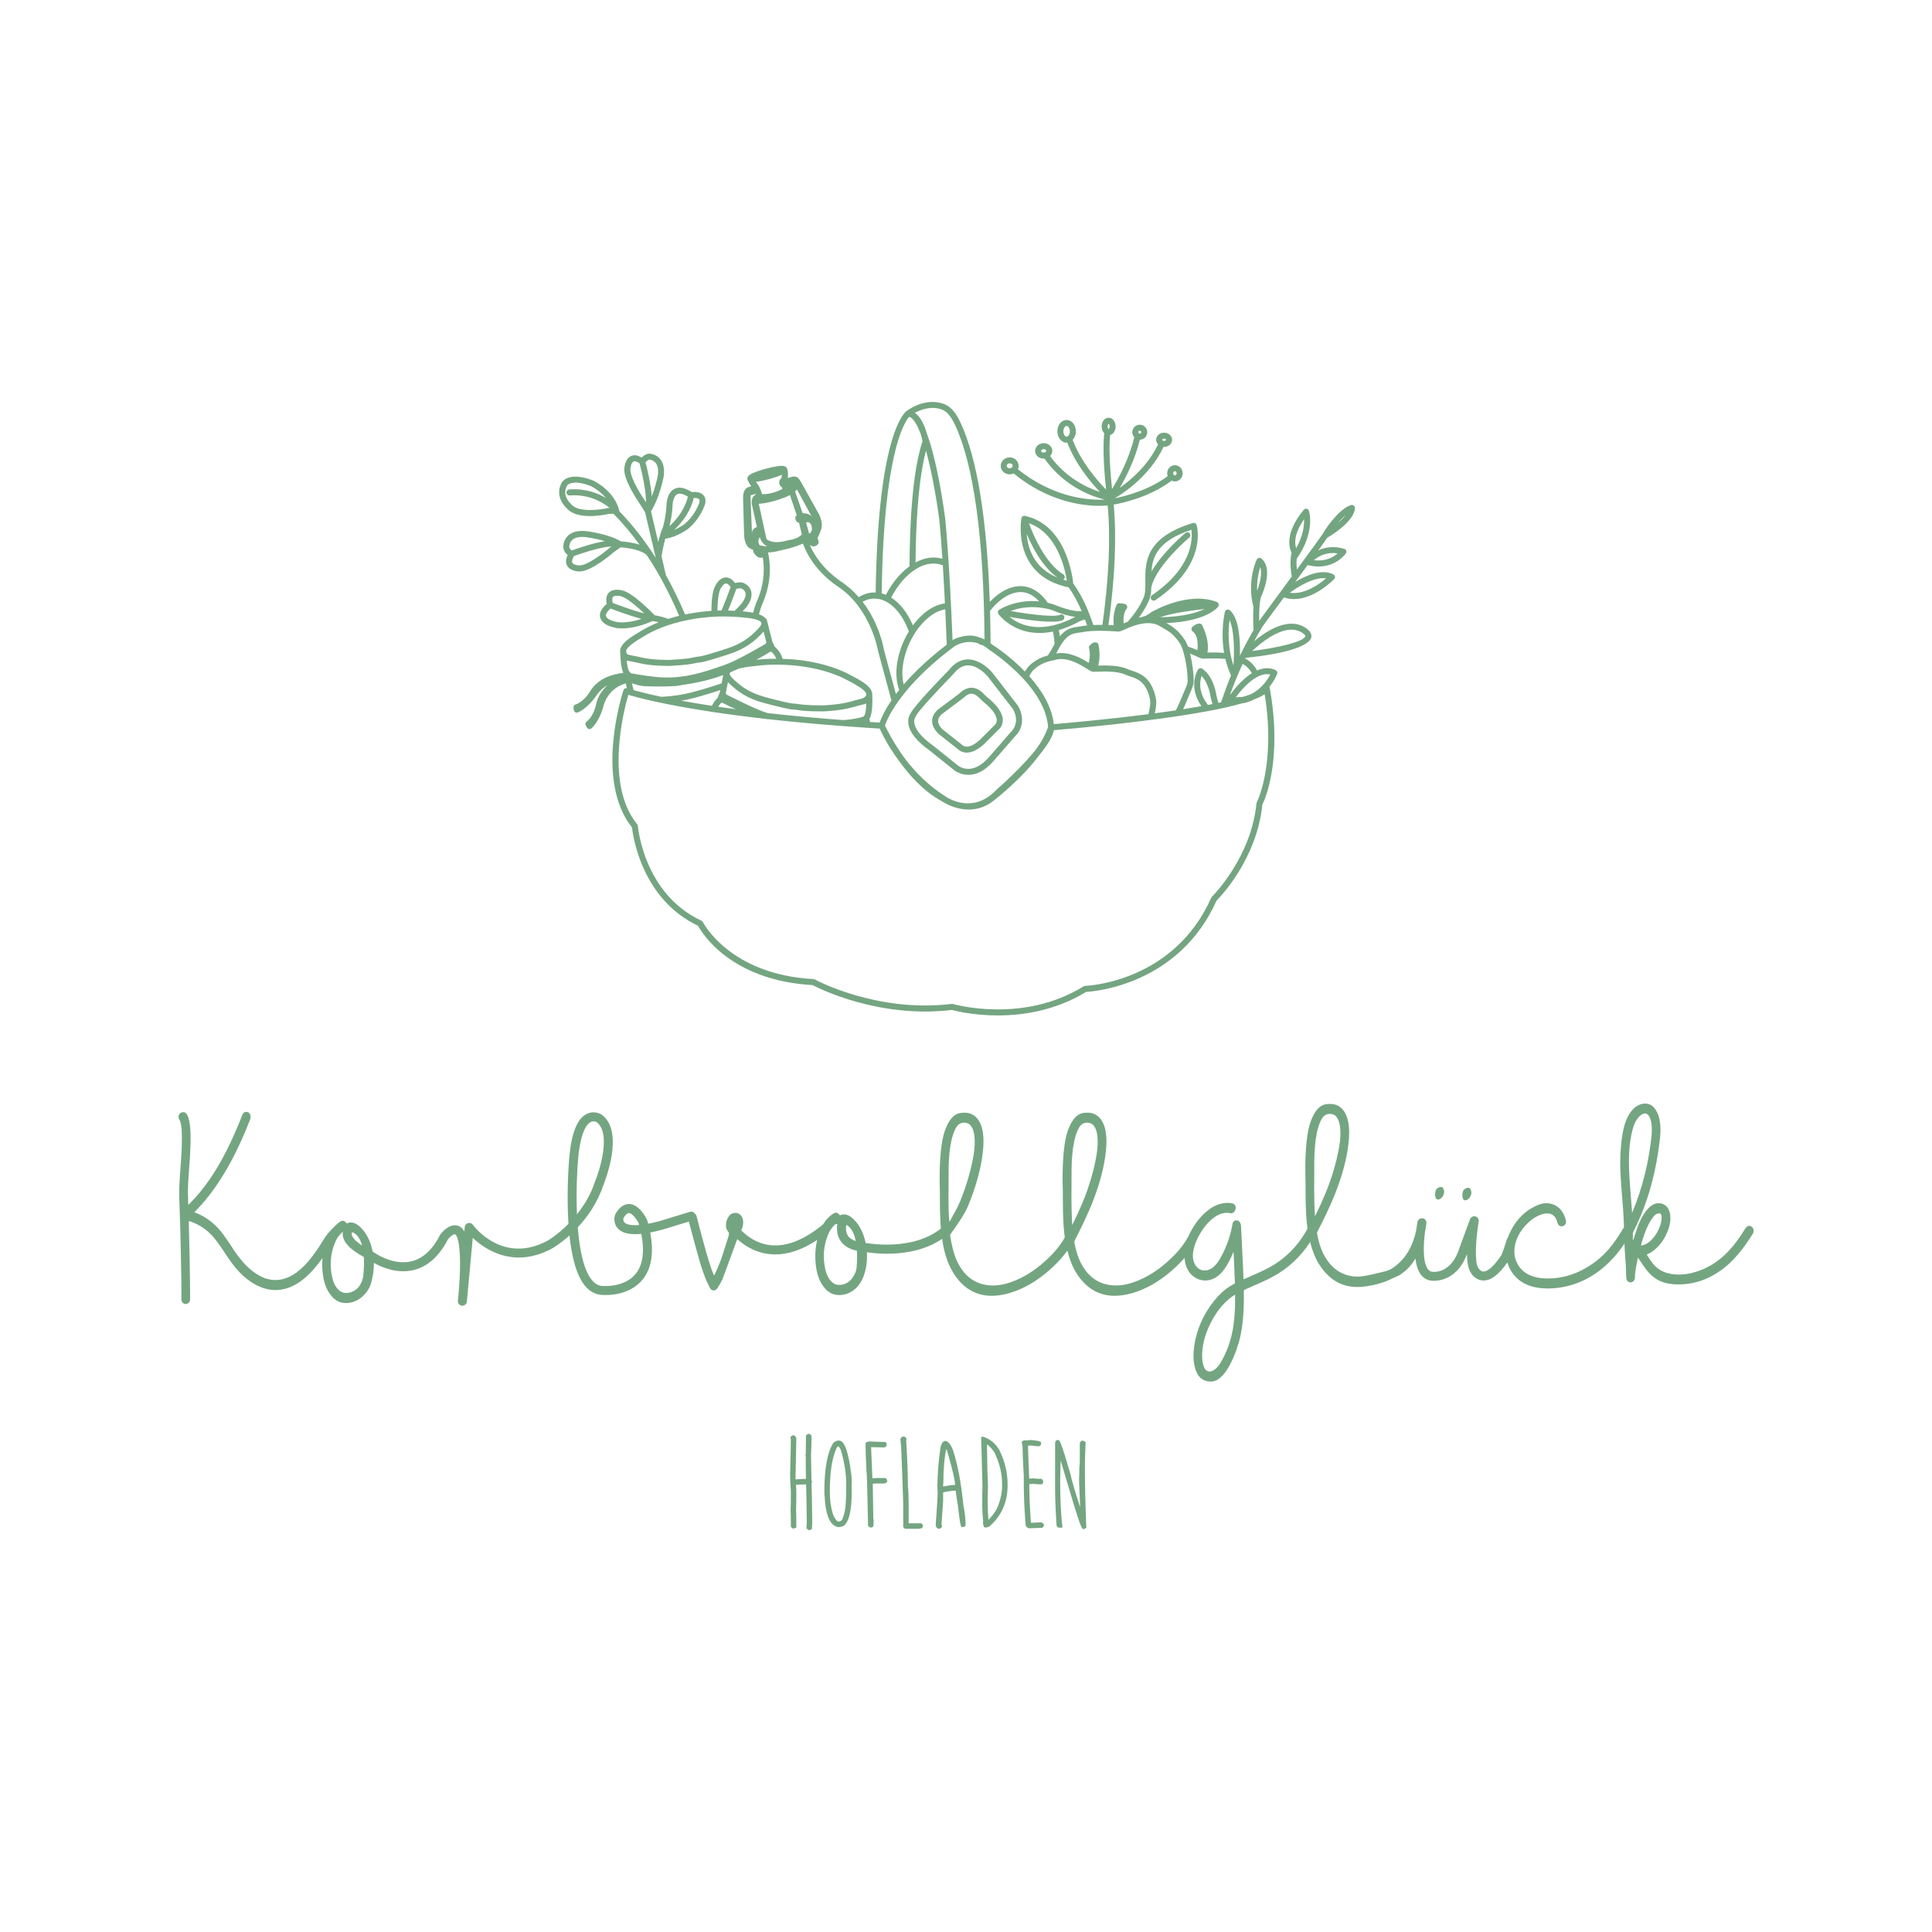 <?xml version="1.0" encoding="UTF-8"?>
<svg id="a" data-name="Ebene 1" xmlns="http://www.w3.org/2000/svg" width="2000" height="2000" viewBox="0 0 2000 2000">
  <defs>
    <style>
      .b {
        fill: none;
      }

      .b, .c {
        stroke-width: 0px;
      }

      .c {
        fill: #74a581;
      }
    </style>
  </defs>
  <path class="b" d="m1279.88,721.1c-.18.25-.37.49-.55.73,2.49-.2,4.78-.23,6.51-.2,3.42-1,6.41-1.97,8.95-2.9,11.42-5.63,17.72-15.56,20.21-20.44-1.13-.28-2.28-.4-3.42-.4-15.35,0-31.51,22.94-31.69,23.21Z"/>
  <path class="b" d="m1255.16,728.87c-.92-3.04-1.6-5.68-2-7.85-.04-.29-1.95-13.75-9.23-21.23-1.91,5.39-3.76,16.77,6.6,29.98,1.57-.3,3.1-.6,4.64-.9Z"/>
  <path class="b" d="m1274.82,717.51c.57-.83,9.41-13.29,21.07-20.59-2.9-4.98-5.94-7.65-9.54-9.61-4.91,10.59-9.29,21.27-13.08,31.97.53-.52,1.05-1.09,1.54-1.77Z"/>
  <path class="b" d="m1224.77,734.21c6.47-1.01,12.81-2.07,18.94-3.17-14.2-20.43-4-37.12-3.53-37.87.45-.71,1.16-1.21,1.98-1.38.82-.18,1.67-.01,2.37.46,11.99,8.03,14.64,26.99,14.75,27.79.37,1.96,1.05,4.54,2,7.6.95-.2,1.91-.4,2.84-.6.12-.38.26-.76.38-1.15,0-.73.21-1.41.65-1.95,2.74-8.25,5.8-16.49,9.2-24.7-2.61-5.72-4.52-11.47-5.85-17.06-6.81-.71-13.75-.59-18.4-.49-1.55.03-2.69.05-3.63.05-.24.06-.44.21-.69.21-.4,0-.8-.08-1.19-.24-.01,0-.02-.02-.04-.02-.33-.03-.63-.07-.89-.12-.92-.19-2.02-.69-4.22-1.71-1.93-.89-4.54-2.08-7.51-3.22,2.09,8.28,3.68,18.68,3.77,28.12.04,4.04-1.49,7.55-4.54,14.56-1.28,2.95-2.86,6.57-4.73,11.18-.51,1.26-1.07,2.49-1.64,3.72Z"/>
  <path class="b" d="m1272.85,641.87c-1.29,9.73-2.34,28.16,4.01,46.96.92-13.19,1.11-35.49-4.01-46.96Z"/>
  <path class="b" d="m1200.88,638.99c24-.41,38.18-4.68,46.13-8.53-12.14,1.32-33.16,4.09-46.13,8.53Z"/>
  <path class="b" d="m880.06,705.69c-.88-.46-1.6-.83-2.11-1.12-5.34-3-11.74-5.75-19.04-8.19-9.01-3-19.05-5.25-29.83-6.68-14.06-1.87-28.93-2.17-41.83-.87-5.77.58-15.14,1.53-22.24,3.23-3.11,1.43-6.11,2.74-8.99,3.92-.32.37-.56.76-.65,1.17-.54,2.56,5,7.19,9.44,10.9,11.36,9.49,23.74,12.69,31.93,14.81,10.81,2.8,21.33,5.4,25.08,5.51,2.09.06,3.5.29,5.14.55,3.35.53,8.28,1.25,25.3,1.3,2.04-.02,18.13-.9,28.97-4.11,4.01-1.18,7.07-1.93,9.4-2.5q5.53-1.35,6.14-4.38c.4-2-2.17-5.98-16.72-13.55Z"/>
  <path class="b" d="m1189.7,720.91c-4.21-15.53-12.61-18.31-20.01-20.77-1.74-.58-3.38-1.13-4.86-1.78-8.3-3.66-20.71-3.29-28.14-3.08-1.52.05-2.64.07-3.58.07-.27.07-.52.22-.8.22-.46,0-.93-.1-1.38-.32,0,0,0,0,0,0-.26-.03-.52-.07-.74-.12-1.06-.27-2.22-.99-4.73-2.58-6.73-4.26-20.72-13.13-33.2-9.41-.92.28-1.98.51-3.18.77-.35.08-.73.16-1.09.25-.24.1-.5.14-.76.17-4.41,1.04-10.08,2.83-16.82,8.64-1.04.9-2.87,3.21-5.08,6.91,12.33,13.76,23.42,30.99,25.55,49.77,11.4-.95,53.53-4.59,97.92-10.33,2.73-11.35,2.05-14.13.89-18.4Z"/>
  <path class="b" d="m797.45,674.74c-5.11,3.07-9.92,5.8-14.51,8.3,1.24-.13,2.47-.25,3.69-.38,5.37-.54,11.1-.74,16.92-.75-.8-2.12-2.09-4.34-4.93-7.15-.36.02-.76,0-1.17-.03Z"/>
  <path class="b" d="m1298.06,724.12c-3,1.51-6.28,2.8-9.95,3.68-.28.06-.57.09-.84.08-.25,0-.49,0-.74,0-5.53,1.6-11.81,3.19-18.98,4.77-.11.04-.23.06-.35.08-.21.05-.4.09-.61.14,0,0-.01,0-.02,0-2.08.46-4.22.91-6.39,1.35-.01,0-.02.01-.03.02-.05.02-.09,0-.14.02-3.35.68-6.79,1.35-10.31,2.01,0,0,0,0,0,0-59.81,11.14-143.11,18.32-158.73,19.61-1.2,6.89-7.13,16.03-14.75,25.35-18.71,25.4-46.25,46.59-47.8,47.77-8.67,6.81-17.59,9.06-25.59,9.06-11.63,0-21.33-4.75-25.52-7.18-.12-.07-.18-.11-.29-.17-.51-.3-.95-.57-1.26-.77-.15-.09-.18-.12-.28-.18-.21-.14-.36-.24-.38-.26,0,0-.02-.01-.02-.01-18.52-9.93-33.65-26.72-44.65-42.1-11.28-15.18-17.62-28.37-19.72-33.13-4.36-.27-8.65-.54-12.88-.82,0,0,0,0,0,0-.49-.03-.95-.07-1.44-.1-.01,0-.03,0-.04,0-.03,0-.06-.02-.09-.02-38.84-2.58-72.35-5.62-101.09-8.83-.14.02-.28.07-.42.07-.29,0-.58-.04-.87-.13-.12-.03-.25-.09-.37-.13-20.53-2.31-38.54-4.7-54.31-7.05-.07,0-.14.03-.22.03-.3,0-.6-.04-.91-.14-.06-.02-.1-.07-.17-.09-52.07-7.82-78.92-15.18-87.47-17.78-4.66,15.97-24.61,92.86,9.2,134.01.4.49.65,1.1.69,1.74.05.7,6,70.37,65.84,98.11.64.3,1.17.81,1.48,1.45.27.54,27.82,54.34,114.53,58.99.47.02.93.16,1.34.38.63.35,64.14,34.79,141.78,25.29.43-.05.86-.01,1.27.11.71.21,72,20.81,135.16-18.27.47-.29,1.01-.45,1.56-.46.91-.02,91.52-3.18,130.64-91.37.16-.36.39-.69.67-.96.41-.4,40.57-40.17,46.11-96.63.04-.4.16-.79.35-1.15.2-.39,19.87-39.16,8.14-111.81-2.82,1.83-6.45,3.62-11.12,5.39Z"/>
  <path class="b" d="m1046.16,632.52c19.7,3.48,45.32,6.74,51.24,3.89,1.54-.74,3.39-.09,4.14,1.45.74,1.54.09,3.4-1.45,4.14-2.41,1.16-6.58,1.62-11.68,1.62-12.94,0-31.84-2.96-43.36-5,7.85,6.45,23.07,14.4,46.5,8.48.08-.03.14-.08.22-.1.07-.02.14,0,.21,0,6.34-1.64,13.24-4.24,20.79-8.22.08-.05.18-.1.31-.18-5.47-.66-13.32-2.51-24.04-6.98-.15-.05-20.46-7.5-42.88.9Z"/>
  <path class="b" d="m1015.51,667.54c-.42-.07-.82-.24-1.17-.47-.88-.58-1.81-.98-2.73-1.37-12.96-3.76-23.34,3.27-23.9,3.67-23.7,17.69-39.69,33.82-50.5,47.06-.21.5-.59.91-1.04,1.25-14.17,17.65-18.91,29.91-20.05,33.36,1.83,3.84,8.79,17.86,19.85,33.19,10.09,13.46,24.11,28.45,42.59,40.11.19.13,1.06.73,2.42,1.51.17.1.32.19.51.29.17.09.37.2.55.29,8.32,4.45,29.31,12.26,49.1-8.47,12.51-10.94,29.07-27.08,40.53-41.06,5.82-7.95,10.64-16.24,13.3-24.3-1.29-18.52-12.73-35.9-25.38-49.69-.32-.24-.58-.51-.77-.83-16.4-17.64-34.45-29.21-34.78-29.42-2.43-2.11-4.84-3.69-7.2-4.9l-1.3-.23Zm11.72,28.78s.03.03.04.05l26.51,34.21c.1.13.19.26.27.4,8.4,15.28,1.54,27.1-3.26,31.22l-22.77,26.19c-9.49,10.73-18.43,13.73-25.47,13.73-8.85,0-14.68-4.76-14.79-4.84l-25.6-20.48c-13.41-9.57-20.81-18.98-21.87-27.87-.66-5.51,1.38-9.05,2.28-10.31,3.45-7.55,31.17-36.23,39.83-45.08,5.58-7.13,12.27-10.9,19.67-10.95,13.74.11,24.7,13.17,25.16,13.73Z"/>
  <path class="b" d="m922.58,618.67c9,5.67,16.88,15.6,22.44,28.71,9.3-12.59,21.27-21.19,33.18-22.74-.6-12.07-1.33-25.64-2.21-39.47-1.91-.72-3.85-1.27-5.82-1.55-19.42-2.71-37.9,15.86-47.59,35.04Z"/>
  <path class="b" d="m975.55,578.46c-.91-13.73-1.96-27.51-3.14-40.1-1.98-15.56-7.02-47.04-13.83-71.89-8.29,31.26-10.53,78.5-10.82,115.78,7.29-3.93,15.17-5.9,23.26-4.76,1.52.21,3.03.55,4.52.97Z"/>
  <path class="b" d="m987.07,697.61c-18.19,18.63-37.54,39.81-38.8,43.43-.13.37-.38.86-.63,1.16-.03.04-1.71,2.21-1.14,6.25.68,4.83,4.59,12.8,19.42,23.39l25.79,20.63c.62.51,14.35,11.38,31.65-8.19l23.07-26.49c.71-.66,10.11-9.18,2.3-23.62l-26.33-33.98c-.43-.52-9.59-11.41-20.18-11.41h-.12c-5.4.04-10.45,3.01-15.02,8.83Zm18.67,14.28c6.51.05,11.06,4.74,14.08,7.84.69.72,1.29,1.35,1.8,1.75,11.06,8.77,16.6,16.97,16.46,24.36-.1,5.03-2.93,8.43-4.58,9.64l-14.18,14.23c-6.62,6.25-12.83,9.39-18.52,9.39-.21,0-.41,0-.62-.01-4.66-.19-7.4-2.48-8.21-3.27l-20.37-16.13c-5.01-4.98-7.14-9.88-6.58-14.77.83-7.29,7.43-11.5,7.71-11.67l20.31-15.24c3.95-3.99,8.51-6.03,12.71-6.12Z"/>
  <path class="b" d="m935.5,708.63c10.32-12,24.69-26.01,44.54-41.23-.16-4.41-.67-18.28-1.55-36.57-18.97,2.83-38.87,27.96-43.51,55.83-1.34,8.03-1.13,15.38.52,21.97Z"/>
  <path class="b" d="m747.7,727.48c-.41.06-.81.09-1.17.09-1.41,1.56-2.35,2.89-3.04,4.07,5.81.85,11.9,1.7,18.32,2.55-4.1-1.73-8.69-3.88-14.11-6.72Z"/>
  <path class="b" d="m1097.17,658.64c6.84-8.18,12.87-9.02,18.75-9.8,1.17-.16,2.36-.31,3.56-.54,1.87-.36,3.85-.61,5.85-.82-.67-2-1.32-3.99-2.07-6.03-1.85.13-5.09,1.37-7.47,2.77-7.05,3.71-13.61,6.3-19.74,8.07.43,2.11.84,4.22,1.11,6.37Z"/>
  <path class="b" d="m1116.74,654.99c-7.2.96-13.42,1.78-22.52,19.93-.29.57-.59,1.08-.89,1.6,13.18-2.44,26.29,5.04,33.75,9.71.89-3.58,1.79-9.42.29-15.09-.26-.97-.03-2.02.62-2.79,1.04-1.24,3.81-4.02,6.92-3.23,1.13.29,1.99,1.19,2.25,2.32.12.54,2.52,11.55-.28,21.63,7.97-.24,21.01-.54,30.45,3.62,1.31.58,2.77,1.06,4.31,1.57,8,2.66,18.96,6.3,24.05,25.04,1.47,5.41,1.92,9.23-.29,19.17,7.29-.97,14.6-2,21.81-3.08,1.25-2.34,2.44-4.73,3.45-7.22,1.9-4.66,3.49-8.33,4.79-11.32,2.7-6.2,4.05-9.31,4.03-12.02-.15-15.93-4.73-33.54-7.68-38.19-6.47-10.19-12.82-13.69-17.46-16.25-1.19-.66-2.24-1.24-3.14-1.83-3.38-2.23-7.16-3.2-11.03-3.41-.49-.01-1-.04-1.5-.06-9.34-.03-18.94,4.17-24.48,6.6-3.4,1.49-4.84,2.1-6.16,2.11-.22-.02-.59-.03-.92-.05,0,0,0,0,0,0-.2.04-.41.06-.6.06-.25,0-.48-.07-.72-.13-.49-.02-.94-.03-1.55-.07-7.25-.43-22.35-1.34-33.58.8-1.32.25-2.62.42-3.91.6Z"/>
  <path class="b" d="m1025.33,665.85c.79.6,1.59,1.16,2.38,1.85,1.1.67,17.41,11.13,33.23,27.46,1.59-2.54,3.53-5.27,5.42-6.91,7.3-6.3,13.64-8.52,18.43-9.72.62-1.12,1.25-2.14,1.87-3.09.69-1.04,1.37-2.08,1.99-3.31,1.02-2.03,2.01-3.82,2.99-5.5-.19-4.32-.79-8.61-1.63-12.85-5,1.04-9.68,1.51-14.01,1.51-28.43,0-42.33-19.48-42.52-19.75,0,0,0-.02,0-.02-.23-.34-.4-.73-.48-1.14-.02-.12,0-.24,0-.36-.02-.28-.06-.56,0-.85,0-.02.01-.03.02-.04,0-.02,0-.03,0-.05.03-.14.12-.24.17-.37.1-.26.19-.52.34-.74.07-.1.17-.16.25-.25.2-.22.41-.43.67-.59.03-.02.04-.04.07-.06,15.29-8.64,30.37-9.54,41.16-8.51-4.72-5.21-10.05-8.43-15.66-9.37-11.21-1.88-24.3,5.3-35.17,19.13.28,10.78.47,21.82.52,33.25,0,.1-.05.18-.06.27Z"/>
  <path class="b" d="m975.71,755.07l20.25,16.01c.14.11.26.23.38.36.19.19,6,5.78,18.65-6.16l14.47-14.47c.4-.35,2.4-1.96,2.41-5.21,0-3.67-2.44-9.98-14.11-19.24h0c-.67-.54-1.48-1.35-2.39-2.29-2.43-2.5-5.76-5.93-9.67-5.96h-.05c-2.64,0-5.52,1.54-8.56,4.59l-20.85,15.68c-.25.17-4.59,2.99-5.06,7.3-.31,2.91,1.21,6.08,4.54,9.4Z"/>
  <path class="b" d="m748.66,698.87c-17.27,6.32-30.61,8.43-43.69,10.48l-5.64.89c-.25.04-.52.05-.78.03-.62-.07-1.53,0-3,.09-2.57.14-6.49.36-12.76.36-4.09,0-9.18-.09-15.55-.36-4.09-.17-7.97-1.41-11.09-2.4-.68-.22-1.36-.43-2.01-.62.47,1.96,1.08,4.53,1.67,7.07,5.58,1.59,14.98,4.03,28.87,6.96,5.69-.27,11.45-.84,17.12-1.7,10.44-1.59,17.56-3.7,29.36-7.18,5.28-1.56,10.46-3.24,15.81-5.11l1.67-8.51Z"/>
  <path class="b" d="m1349.98,537.5c-11.06,15.86-9.65,25.9-8.17,30.05,7.19-12.86,8.38-23.54,8.17-30.05Z"/>
  <path class="b" d="m1384.74,572.92c-11.87-1.84-20.18,3.18-24.59,6.98,12.3,1.57,20.41-3.33,24.59-6.98Z"/>
  <path class="b" d="m1372.8,598.71c-11.85-1.68-28.17,7.95-37.58,14.92,15.12,2.28,30.61-8.95,37.58-14.92Z"/>
  <path class="b" d="m1304.61,587.13c-1.64,5.18-3.65,13.86-3.26,24.44,2.64-6.89,5.6-17.69,3.26-24.44Z"/>
  <path class="b" d="m1351.32,658.68c.14-.55-.56-1.79-2.98-3.44-3.51-2.39-7.39-3.4-11.41-3.4-14.88,0-31.84,13.79-40.71,22.1,26.95-3.36,53.71-9.78,55.1-15.26Z"/>
  <path class="b" d="m1215.32,491.65c.06.08.08.18.14.26.24.15.5.25.79.25.99,0,1.8-.98,1.8-2.18s-.81-2.18-1.8-2.18-1.8.98-1.8,2.18c0,.48.15.9.37,1.26.17.14.36.24.5.42Z"/>
  <path class="b" d="m592.5,582.54c1.08,2.01,5.1,2.75,6.87,2.79,6.86.84,23.23-10.85,31.99-18.4l1.74-1.26c-10.62.45-29.78,6.64-38.98,10-1.77,3.02-2.38,5.46-1.62,6.87Z"/>
  <path class="b" d="m605.85,555.98c-1.15-.11-2.24-.17-3.27-.17-4.49,0-7.92,1.04-10.18,3.13-3.04,2.79-3.03,6.62-3.03,6.78,0,2.11,1.37,3.47,2.42,4.19,5.41-1.98,21.51-7.64,34.44-9.69-10.14-3.02-20.23-4.23-20.37-4.24Z"/>
  <path class="b" d="m1392.91,533.29c-2.69,2.29-5.4,5.16-7.89,8.07,3.72-3.13,6.21-5.84,7.89-8.07Z"/>
  <path class="b" d="m627.76,635.01c-.09.16-.97,1.7-.21,3.33.66,1.44,3.11,4.11,11.97,5.75.1.01,9.75,1.55,24.61-3.36-12.26-3.3-27.21-8.91-32.05-10.77-1.16.95-2.97,2.66-4.31,5.05Z"/>
  <path class="b" d="m638.68,616.73c-1.58,0-3.14.29-3.98,1.16-1.01,1.04-1.13,3.27-.45,6.26,4.9,1.87,20.76,7.81,32.79,10.93-8.53-8.09-19.41-17.06-24.7-17.9-.93-.24-2.3-.45-3.65-.45Z"/>
  <path class="b" d="m653.03,696.97c5.78,1.06,23.85,4.21,34.87,4.4,22.32.41,39.13-4.91,62.3-13.04,10.22-3.59,22.8-10.69,37.37-18.91l5.25-3.13c.16-.43.32-.84.49-1.19l-2.85-11.27c-1.95,2.32-4.4,4.63-6.94,6.99-11.84,11.03-24.83,15.16-33.42,17.89-13.07,4.15-21.99,6.79-26.1,7.13-1.72.14-2.88.4-4.31.71-3.73.8-8.83,1.9-26.18,2.8-.03,0-.78.02-2.06.02-5.08,0-18.53-.26-28.85-2.7-3.95-.93-6.94-1.49-9.23-1.93-1.82-.34-3.33-.63-4.61-.99.42,4.44,1.15,8.8,2.31,10.93.51.49,1.27,1.29,1.96,2.28Z"/>
  <path class="b" d="m1062.87,552.83c1.01,14.36,7.12,35.03,31.78,45.12-15.33-10.96-26.01-31.5-31.78-45.12Z"/>
  <path class="b" d="m1065.18,541.7c3.98,10.93,16.4,41.26,35.58,52.95,1.46.89,1.93,2.8,1.04,4.27-.3.5-.73.87-1.21,1.12,1.27.39,2.46.82,3.81,1.16-1.92-12.54-10.04-49.26-39.22-59.49Z"/>
  <path class="b" d="m1205.09,456.4c1.24,0,2.06-.69,2.06-1.15s-.82-1.15-2.06-1.15-2.06.69-2.06,1.15.82,1.15,2.06,1.15Z"/>
  <path class="b" d="m959.35,448.39c11.47,30.56,18.29,81.87,19.24,89.28,4.27,45.53,6.78,106.3,7.5,125.18l1.21-.88c.14-.1.29-.19.44-.27.63-.31,14.13-6.89,26.25-1.81,1.63.5,3.28,1.13,4.95,1.95l.24.04c-.68-104.28-11.2-180.93-30.44-221.82-3.2-6.79-7.39-14.04-14.32-16.34-10.86-3.6-21.23.36-27.27,3.66,6.56,4.7,10.28,14.09,12.22,21.01Z"/>
  <path class="b" d="m1147.58,438.64c-.21.1-.98,1.13-.98,2.83s.77,2.73,1.07,2.83c.2-.1.98-1.13.98-2.83s-.78-2.73-1.07-2.83Z"/>
  <path class="b" d="m743.06,722.2s.07-.03.1-.06l.23-.65c0-.66.15-1.35.52-2.01.08-.15.22-.32.35-.49l1.04-3,.31-1.59c-4.24,1.43-8.42,2.79-12.64,4.03-11.13,3.29-18.22,5.36-27.75,6.97,9.27,1.69,19.86,3.47,31.78,5.28,1.29-2.86,3.22-5.57,6.06-8.48Z"/>
  <path class="b" d="m1179.87,448.95c.85,0,1.54-.69,1.54-1.54s-.69-1.54-1.54-1.54-1.54.69-1.54,1.54.69,1.54,1.54,1.54Z"/>
  <path class="b" d="m1045.22,479.66c-1.7,0-3.09,1.15-3.09,2.57s1.38,2.57,3.09,2.57,3.09-1.15,3.09-2.57-1.38-2.57-3.09-2.57Z"/>
  <path class="b" d="m1104.15,440.95c-1.58,0-3.35,2.28-3.35,5.54s1.76,5.54,3.35,5.54,3.35-2.28,3.35-5.54-1.76-5.54-3.35-5.54Z"/>
  <path class="b" d="m1080.43,464.96c-1.59,0-2.7.95-2.7,1.8s1.11,1.8,2.7,1.8,2.7-.95,2.7-1.8-1.11-1.8-2.7-1.8Z"/>
  <path class="b" d="m873.27,745.48c.07-.01.14-.05.21-.06,12.58-.98,18.59-2.93,20.3-3.58.48-.65.95-1.21,1.26-1.54,1.11-2.34,1.61-7.18,1.75-11.94-1.29.45-2.82.84-4.7,1.3-2.27.55-5.22,1.27-9.12,2.42-12.82,3.79-30.55,4.36-30.71,4.36-.43,0-.86,0-1.28,0-16.36,0-21.35-.79-25.01-1.38-1.45-.23-2.61-.42-4.34-.47-4.13-.12-13.19-2.27-26.45-5.7-8.73-2.26-21.92-5.67-34.34-16.05-2.66-2.22-5.24-4.4-7.31-6.61l-2.24,11.4c.21.4.43.87.64,1.37l5.32,2.63c14.61,7.23,27.27,13.48,37.53,16.59,22.94,2.57,49.06,5.04,78.49,7.25Z"/>
  <path class="b" d="m680.74,493.37c1.07-6.26.41-11.02-1.98-14.07-2.48-3.15-6.08-3.43-6.23-3.44-.16-.01-.35-.04-.51-.07-.55-.1-2.31,1.12-3.84,2.78,1.45,5.54,5.55,22.08,6.48,35.23,3.91-10.08,6.04-20.29,6.07-20.44Z"/>
  <path class="b" d="m979.55,1500c-1.97,8.94-2.97,20.32-2.97,33.89v1.55h-.2c-.03.69-.05,1.79-.06,3.52,4.31-1.05,8.49-1.65,12.47-1.77-.34-4.6-2.21-14.27-8.43-35.54-.3-.66-.57-1.2-.81-1.64Z"/>
  <path class="b" d="m1007.8,1196.13c1.29-7.45,1.61-14.06.96-19.84-.4-3.75-1.24-6.78-2.53-9.1-1.39-2.6-3.18-4.16-5.37-4.68-5.26-1.21-9.13.69-11.62,5.72l-.97,1.99c-1.44,3.18-2.63,7.02-3.57,11.52-1.64,7.68-2.53,17.1-2.68,28.24-.05,4.45-.07,10.48-.07,18.11l-.07,13.34c.05,5.02.12,9.44.22,13.25.15,5.6.85,9.97.85,9.97l.59-.74c3.67-7.45,6.92-12,10.1-19.62,6.7-16.29,11.42-32.34,14.15-48.17Z"/>
  <path class="b" d="m1386.33,1187.06c1.29-7.45,1.61-14.06.97-19.84-.4-3.75-1.24-6.78-2.53-9.1-1.39-2.6-3.18-4.16-5.37-4.68-5.26-1.21-9.13.69-11.62,5.72l-.97,1.99c-1.44,3.18-2.63,7.02-3.57,11.52-1.64,7.68-2.53,17.1-2.68,28.24-.05,4.45-.07,10.48-.07,18.11l-.07,13.34c.05,5.02.12,9.44.22,13.25.15,5.6.35,9.96.59,13.08.25-.11.42-.26.52-.43l.07-.17.07-.26c3.67-7.45,7.1-14.99,10.28-22.61,6.7-16.29,11.42-32.34,14.15-48.17Z"/>
  <path class="b" d="m1021.72,1495.23c.21,19.18.53,33.37,1,43.54-.17,4.22-.26,8.83-.26,14.22v3.09c0,5.65.25,11.46.74,17.31,2.94-2.93,5.79-6.59,8.49-10.92,3.74-8.43,5.69-16.53,5.69-23.88v-2.57c0-10.52-2.63-21.38-7.83-32.27-2.73-4.09-5.37-6.98-7.83-8.51Z"/>
  <path class="b" d="m590.72,521.34c.16.14.32.31.45.48,6.81,8.95,29.69,6.01,37.93,4.12.67-.08,1.29-.12,1.9-.17-6.07-4.99-20.49-14.46-41.29-12.92-1.72.16-3.2-1.15-3.33-2.86-.13-1.71,1.15-3.2,2.86-3.33,16.78-1.26,29.65,3.82,38.08,8.89-7.1-8.33-15.92-12.48-16.06-12.55-6.83-2.56-11.83-3.4-15.47-3.4-6.89,0-8.83,3.02-8.85,3.06-5.66,10.36,3.39,18.34,3.77,18.67Z"/>
  <path class="b" d="m941.53,586.2c.17-41.4,2.65-96.82,13.39-129.36-.3-1.81-.81-4.22-1.55-6.84-3.15-8.43-6.54-14.79-10.1-17.45-.94-.71-1.67-.93-2.2-1.01-5.1,5.83-26.45,38.83-28.37,182.8,1.48.39,2.94.85,4.38,1.45,5.7-11.23,14.3-22.22,24.45-29.59Z"/>
  <path class="b" d="m656.99,477.5c-.39,0-.75.07-1.06.2-2.08.91-3.14,4.99-3.32,6.83-1.36,6.96,8.08,23.7,14.34,32.69l1.73,2.74c.31-11.18-4.22-31.22-6.62-40.28-2.01-1.4-3.77-2.18-5.07-2.18Z"/>
  <path class="b" d="m868.01,1497.16c-1.47.71-1.8,1.35-1.87,1.54-4.74,10.01-7.11,25.2-7.11,45.29,0,9.45,1.26,17.82,3.74,24.87,3.02,6.08,4.81,6.26,5,6.26,1.96,0,4.36-.62,5.42-5.96,1.89-4.57,2.8-13.98,2.8-28.25v-5.15c0-9.91-1.8-21.46-5.35-34.33-1.02-2.26-1.93-3.55-2.63-4.27Z"/>
  <path class="b" d="m1712.94,1279.58c3.77-5.2,6.11-10.68,7-16.46.25-1.62.25-3.15,0-4.59-.4-2.02-1.49-2.83-3.28-2.43-1.59.41-2.93,1.16-4.02,2.25-1.99,2.2-3.87,4.97-5.66,8.32-2.38,4.56-4.59,10.14-6.63,16.72l-.89,2.86c-.3,1.1-.55,2.08-.75,2.95.25.12.5.17.75.17l.37-.09.37-.09c1.49-.4,2.98-1.01,4.47-1.82,2.88-1.62,5.63-4.22,8.27-7.8Z"/>
  <path class="b" d="m885.89,1284.74c-1.47-7.38-4.37-14.04-9.81-16.81-.5,2.95-.71,7.54,1.69,11.26,1.62,2.52,4.43,4.32,8.12,5.54Z"/>
  <path class="b" d="m1257.71,1361.7c-6.3,10.16-10.38,20.24-12.21,30.23-1.19,6.58-1.42,12.36-.67,17.33.4,2.6.99,4.73,1.79,6.41.74,1.62,1.76,2.77,3.05,3.47,1.49.87,3.15.92,4.99.17,1.39-.58,2.6-1.33,3.65-2.25,1.99-1.68,3.82-3.96,5.51-6.84,6.7-11.38,11.07-24.17,13.11-38.38.75-5.31,1.27-11.44,1.56-18.37.05-1.91.07-4.07.07-6.5v-6.76c-2.38,1.39-4.64,3-6.78,4.85-5.36,4.62-10.05,10.16-14.08,16.63Z"/>
  <path class="b" d="m617.6,1161.61h0s-1.39-.81-3.27-.81c-.86,0-1.82.17-2.8.65-2.97,1.46-10.16,7.93-12.91,36.54-1.17,12.82-2.29,35.76-1.35,59.06,7.3-9.07,14.28-20.37,18.68-33.8,5.62-13.65,16.6-50.63,1.66-61.64Z"/>
  <path class="b" d="m869.89,1284.16c-3.82-5.99-3.74-12.73-3.05-17.25-.66.12-1.32.26-2.02.45-.2,0-.84.65-.99.76l-.22.26-.15.17c-2.48,2.49-4.45,5.4-5.88,8.75-4.97,11.67-6.06,23.8-3.28,36.38.94,4.45,2.48,8.09,4.62,10.92,2.68,3.58,5.76,5.43,9.23,5.54,2.78.12,5.44-.46,7.97-1.73,4.32-2.25,7.6-6.32,9.83-12.21.3-.92.79-3.23.74-3.41,0-.02.98-8.42.41-18.05-7.95-1.64-13.75-5.17-17.21-10.58Z"/>
  <path class="b" d="m354.84,1278.75c-.13-1.2-.05-2.27.11-3.28-.15.04-.29.06-.45.1-.2,0-1,.73-1.15.84l-.22.26-.15.17c-2.48,2.48-4.45,5.4-5.88,8.75-4.97,11.67-6.06,23.8-3.28,36.38.94,4.45,2.48,8.09,4.62,10.92,2.68,3.58,5.76,5.43,9.23,5.54,2.78.12,5.44-.46,7.97-1.73,4.32-2.25,6.97-5.06,9.2-10.95.3-.92,1.09-3.39,1.04-3.56,0-.06.15-1.04.3-2.84,0,0,1.07-8.53.46-18.13-13.77-7.48-20.97-14.86-21.79-22.47Z"/>
  <path class="b" d="m374.82,1289.37c-1.71-6.42-4.8-11.86-10.16-13.82-.31.43-.71,1.21-.54,2.36.24,1.7,1.89,5.69,10.71,11.47Z"/>
  <path class="b" d="m1135.08,1196.13c1.29-7.45,1.61-14.06.97-19.84-.4-3.75-1.24-6.78-2.53-9.1-1.39-2.6-3.18-4.16-5.36-4.68-5.26-1.21-9.14.69-11.62,5.72l-.97,1.99c-1.44,3.18-2.63,7.02-3.57,11.52-1.64,7.68-2.53,17.1-2.68,28.24-.05,4.45-.07,10.48-.07,18.11l-.07,13.34c.05,5.02.12,9.44.22,13.25.15,5.6.35,9.96.6,13.08.25-.11.42-.26.52-.43l.07-.17.07-.26c3.67-7.45,7.1-14.99,10.28-22.61,6.71-16.29,11.42-32.34,14.15-48.17Z"/>
  <path class="b" d="m651.11,1255.72c-1.67,0-3.71,1.83-5.71,5.2-.18.82-.48,3.1,1.14,4.69,1.13,1.11,4.78,3.35,15.13,2.53-.16-.6-.33-1.21-.51-1.82-2.24-4.48-6.84-10.49-10.05-10.6Z"/>
  <path class="b" d="m1709.44,1178.31c.69-5.83.74-10.86.15-15.07-.4-2.66-1.02-4.85-1.86-6.58-1.98-4.16-4.77-5.08-8.34-2.77-1.09.69-2.16,1.62-3.2,2.77-2.63,2.95-4.67,7.16-6.11,12.65-2.08,7.68-3.3,16.4-3.65,26.16-.35,8.26-.05,18.57.9,30.93l.82,10.66.82,10.66.3,3.73.22,3.73c.2-.11.35-.26.45-.43l.15-.26.07-.26c4.97-11.9,9.14-24.6,12.51-38.12,3.08-12.36,5.34-24.95,6.78-37.77Z"/>
  <path class="b" d="m777.3,523.78l1.15,29.02c-.08-2.17-.08-5.19,5.04-7.24l-4.98-22.45"/>
  <path class="b" d="m786.62,556.18c-.47.23-3.12,3.81-.21,8.34.96.29,6.27,1.14,8.12,1.16"/>
  <path class="b" d="m778.52,523.11h0c-1.65-7.43,2.41-10.5,3.97-11.29-.06-.2-.12-.39-.18-.58l-5.43,1.63.14,3.44"/>
  <path class="b" d="m787.23,506.66s0,.01.01.02c0,0,0,0,0,0,.58,1.41,1.13,3.02,1.6,4.86,3.54.11,11.51-.36,21.07-5.39l-.51-1.89c-1.12-.59-1.79-1.4-2.11-1.96-1.35-2.4-.26-5.07-.03-5.58.32-.71.93-1.2,1.63-1.51l.05-.27c.25-1.46.38-2.61.45-3.56-2.87,1.37-7.19,2.92-13.69,4.68-4.8,1.3-9.39,2.26-12.95,2.7-.09.01-.2.02-.29.03.29.33.51.63.86,1,.19.21,2.12,2.53,3.9,6.83Z"/>
  <path class="b" d="m712.04,514.12c-2.71-1.65-5.84-3.09-8.49-3.09-.93,0-1.81.18-2.59.59-3.86,2.03-4.77,9.24-4.79,11.85-.37,8.91-2.16,17.11-3.19,21.2,14.13-12.99,18.05-25.9,19.06-30.55Z"/>
  <path class="b" d="m793.82,641.83l5.63,22.22.7,1.74c.28.26.5.53.65.76.49.78.64,1.6.62,2.4l.04.09c.1.07.23.09.33.18,5.62,5.17,7.29,9.16,8.31,12.78,6.6.21,13.28.7,19.8,1.56,11.17,1.48,21.6,3.82,30.98,6.94,7.67,2.56,14.44,5.47,20.12,8.67.46.26,1.13.6,1.93,1.02,7.41,3.86,21,10.97,20,19.62.12,2.19.81,17.54-2.57,23.73l-.05-.03c-.12.23-.28.42-.43.62.34.59.6,1.23.63,1.97.02.38-.07.82-.2,1.27,3.38.22,6.8.43,10.26.65,1.34-3.84,4.7-11.85,12.23-22.92l-13.86-51.19c-.14-.76-7.35-43.99-41.79-66.89-.98-.6-25.8-16.17-35.97-44.3-9.31,4.17-21.31,6.68-23.11,7.04-5.45,1.52-9.74,2.09-13.13,2.11,1.92,7.77,4.94,27.3-4.88,51.15-.12.25-2.35,4.77-4.4,12.85,2.76,1,5.02,2.29,6.54,3.97.77.39,1.39,1.07,1.62,1.97Z"/>
  <path class="b" d="m927.46,718.59c1.05-1.39,2.17-2.83,3.34-4.29-2.98-8.47-3.71-18.07-1.94-28.67,1.93-11.56,6.23-22.54,11.97-31.96-6.92-18.81-18.52-31.19-31.13-33.6-.05,0-.09.03-.14.03h-.03c-.25,0-.48-.09-.72-.15-5.22-.8-10.59.06-15.87,2.96,17.64,22.93,21.84,48.3,22.06,49.71l12.46,45.97Z"/>
  <path class="b" d="m697.83,548.61c5.76-2.54,10.43-5.8,10.5-5.86,11.78-9.83,15.54-22.4,15.58-22.52.42-1.63.34-2.83-.27-3.48-.97-1.04-3.4-1.34-5.55-1.27-1.19,5.54-5.51,19.29-20.27,33.13Z"/>
  <path class="b" d="m756.31,607.66c-1.77-2.42-3.51-3.75-4.85-3.7-2.24.13-4.59,3.56-5.39,5.2-1.31,2.18-3.21,7.77-3.34,22.88,1.45-.05,2.82-.07,4.16-.09,4.23-9.87,8.06-20.45,9.43-24.3Z"/>
  <path class="b" d="m666.14,658.93c-.49.31-1.19.73-2.04,1.23-12.17,7.2-15.59,11.25-15.97,13.49.09.29.18.57.18.89,0,.21,0,.47,0,.69.64,2.34,1.05,2.44,6.2,3.41,2.36.44,5.45,1.02,9.52,1.99,12.03,2.85,29.01,2.53,29.16,2.52,16.84-.87,21.86-1.95,25.18-2.67,1.62-.35,3.02-.65,5.1-.83,3.72-.31,14.09-3.48,24.74-6.86,8.07-2.56,20.25-6.43,31.07-16.51,4.24-3.95,9.52-8.87,8.85-11.4-.45-1.68-2.97-2.9-6.5-3.82-.12-.01-.24-.01-.36-.04-.09-.02-.15-.08-.23-.1-7.35-1.78-18.59-2.31-25.19-2.62-2.12-.1-4.54-.16-7.22-.16-8.93,0-20.79.72-34.51,3.3-10.68,2.01-20.58,4.8-29.43,8.29-7.17,2.83-13.42,5.93-18.57,9.21Z"/>
  <path class="b" d="m756.14,632.1c1.42.07,2.85.14,4.29.21,4.76-4.48,7.57-7.94,7.6-7.97,3.06-4.18,4.33-7.91,3.59-10.69-.76-2.86-3.46-4.08-3.57-4.13-.15-.07-.34-.17-.48-.26-.82-.54-3.24-.24-5.39.39-1.26,3.55-4.68,13.01-8.59,22.37.87.03,1.76.05,2.55.08Z"/>
  <path class="b" d="m819.75,503l-.2.05c.13.05.24.12.36.18-.05-.08-.11-.18-.16-.24Z"/>
  <path class="c" d="m1488.68,1241.77c.54,0,1.11-.16,1.72-.48,1.69-.89,2.87-2.09,3.56-3.61.68-1.52,1.02-2.76,1.02-3.71,0-1.27-.33-2.54-.98-3.8-.49-.95-1.17-1.43-2.04-1.43-.93,0-1.74.16-2.45.48-1.91.89-3.04,2.09-3.39,3.61-.35,1.52-.53,2.73-.53,3.61,0,1.27.24,2.57.73,3.9.66.95,1.45,1.43,2.37,1.43Z"/>
  <path class="c" d="m1516.9,1242.58c.54,0,1.11-.16,1.72-.48,1.69-.89,2.87-2.11,3.56-3.66.68-1.55,1.02-2.81,1.02-3.76,0-1.2-.33-2.44-.98-3.71-.49-.95-1.2-1.43-2.13-1.43-.87,0-1.66.16-2.37.48-1.91.89-3.04,2.09-3.39,3.61-.35,1.52-.53,2.73-.53,3.61,0,1.27.24,2.57.73,3.9.66.95,1.44,1.43,2.37,1.43Z"/>
  <path class="c" d="m1812.59,1269.53c-1.79-.98-3.48-.58-5.06,1.21-.3.29-.62.69-.97,1.21l-.82,1.39c-5.16,8.26-10.25,15.13-15.27,20.62-11.27,12.36-24.43,20.33-39.47,23.91-8.09,1.91-15.86,2.05-23.31.43-6.65-1.44-12.14-4.79-16.46-10.05-1.69-2.08-3.72-5.02-6.11-8.84l-.22-.35c-.05-.11-.07-.26-.07-.43l1.12-.52,1.12-.52c.89-.46,1.61-.87,2.16-1.21,8.29-5.43,14.32-13.6,18.1-24.52,1.59-4.68,2.16-9.24,1.71-13.69-.45-3.75-1.51-6.61-3.2-8.58-2.98-3.35-6.8-4.59-11.47-3.73-2.53.52-5.16,2.14-7.9,4.85-3.43,3.52-6.53,8.4-9.31,14.64-1.69,3.93-3.68,9.56-5.96,16.89l-.15.43-.07.43c-.15.35-.37.64-.67.87v-1.47l.07-1.47c0-1.1-.02-2.02-.07-2.77-.1-1.21.17-2.45.82-3.73,7.35-14.73,13.16-29.71,17.42-44.96,4.92-17.67,8.24-35.23,9.98-52.67.55-5.49.5-10.57-.15-15.25-.64-5.14-2.18-9.5-4.61-13.08-2.14-3.23-4.87-5.2-8.19-5.89-3.33-.69-6.63-.14-9.91,1.65-4.67,2.54-8.44,6.93-11.32,13.17-1.99,4.33-3.5,9.44-4.54,15.33-1.59,8.84-2.43,18.54-2.53,29.11-.04,2.89,0,6.5.15,10.83.2,4.97.64,11.93,1.34,20.88l.75,9.62.74,9.62c.3,4.04.55,8.81.75,14.29l.08,3.71c-.34.32-.7.59-.97,1.05l-.74,1.21c-4.67,7.86-9.34,14.5-14,19.92-8.09,9.47-18,17.04-29.72,22.7-11.47,5.6-23.71,8.14-36.72,7.62-4.92-.23-9.41-1.1-13.48-2.6-5.22-1.96-9.31-4.94-12.29-8.92-3.43-4.56-5.26-9.62-5.51-15.16-.2-4.22.54-8.63,2.23-13.25,1.79-4.97,4.69-9.73,8.71-14.29,4.42-4.91,9.11-8.52,14.08-10.83,3.77-1.67,7.07-2.4,9.91-2.17,4.07.35,6.93,2.48,8.56,6.41l.6,1.73.59,1.65c.45,1.45,1.19,2.46,2.23,3.03,1.09.58,2.29.64,3.57.17,1.19-.46,2.04-1.24,2.53-2.34.54-1.15.62-2.45.22-3.9-2.33-8.78-7.05-14.26-14.15-16.46-4.67-1.44-9.48-1.15-14.45.87-13.16,5.37-23.04,15.19-29.64,29.45-.69,1.52-1.28,3.05-1.79,4.6-.5.55-.92,1.18-1.12,1.96-1.09,4.35-4.52,13.55-5.34,15.71-10.43,15.92-16.78,17.4-19.02,17.23-3.21-.18-5.04-3.77-5.04-3.77-.09-.18-.18-.36-.29-.53-3.98-6.22-2-31.52.67-47.49.4-2.37-1.07-4.65-3.39-5.27-2.31-.62-4.73.63-5.56,2.88l-10.46,28.34c-8.51,28.89-27.79,26.24-28.76,26.09-1.85-.24-3.29-1.15-4.52-2.87-5.45-7.58-4.5-25.92-2.9-38.27.59-2.87,1.08-5.88,1.46-9.05.29-2.48-1.42-4.75-3.89-5.15-2.48-.37-4.8,1.23-5.29,3.68-.22,1.08-.87,4.48-1.5,9.15-4.52,21.26-15.13,33.02-25.65,39.53-2.71,1.38-5.59,2.44-8.59,3.1-1.74.39-3.78.85-6.24,1.43-9.03,2.15-16.93,4.19-24.58,3.21-13.06-1.62-23.11-8.92-30.16-21.92-3.13-5.77-5.51-12.99-7.15-21.66-.25-1.04-.12-2.02.37-2.95,7.45-14.44,13.31-26.94,17.58-37.51,6.6-16.4,11.07-31.76,13.41-46.09,1.53-9.47,2.06-17.35,1.56-23.65-.35-4.73-1.19-8.81-2.53-12.21-2.68-6.7-6.95-10.74-12.81-12.13-2.18-.46-4.84-.52-7.96-.17-3.33.35-6.31,1.94-8.94,4.76-2.28,2.54-4.24,5.66-5.88,9.36-2.34,5.2-4.02,11.52-5.07,18.97-1.24,8.9-1.91,18.94-2.01,30.15-.05,7.28.02,13.28.22,18.02v5.63c0,11.32.2,20.3.6,26.94.31,5.43.8,10.44,1.45,15.13l-.48.89c-3.52,6.24-7.47,11.93-11.84,17.07-7.65,9.01-16.76,16.4-27.33,22.18-3.58,1.91-7.85,3.98-12.81,6.24l-6.55,2.86-6.55,2.86c-.25.12-.48.12-.67,0l-.07-.17v-.26l-.3-7.54-.3-7.62-1.94-39.16c-.15-3.29-1.47-5.25-3.95-5.89-1.19-.29-2.23-.11-3.12.52-.9.69-1.49,1.73-1.79,3.12l-.22,1.47-.3,1.47c-2.18,11.2-6.21,22.03-12.06,32.49-1.24,2.25-2.56,4.22-3.95,5.89-3.38,3.98-6.85,6.21-10.43,6.67-3.38.46-6.31-.32-8.79-2.34-2.29-1.91-3.85-4.59-4.69-8.06-.79-3.12-.75-6.73.15-10.83,1.24-6,3.8-12.1,7.67-18.28,4.61-7.39,9.83-12.91,15.64-16.55,4.97-3.06,9.83-4.1,14.6-3.12,1.24.29,2.36.09,3.35-.61.84-.63,1.49-1.53,1.94-2.69.45-1.15.57-2.28.37-3.38-.35-1.96-1.61-3.15-3.8-3.55-2.83-.52-5.63-.58-8.42-.17-4.92.69-9.66,2.63-14.23,5.8-8.84,6.3-16.01,15.16-21.52,26.6-.35.72-.61,1.44-.92,2.17-.15.21-.33.34-.47.58-1.79,3.29-3.67,6.24-5.66,8.84-3.83,5.14-8.59,10.31-14.3,15.51-11.32,10.34-23.19,17.73-35.6,22.18-8.74,3.12-16.93,4.19-24.58,3.21-13.06-1.62-23.11-8.92-30.16-21.92-3.13-5.77-5.51-12.99-7.15-21.66-.25-1.04-.12-2.02.37-2.95,7.45-14.44,13.31-26.94,17.58-37.51,6.6-16.4,11.07-31.76,13.41-46.09,1.54-9.47,2.06-17.35,1.56-23.65-.35-4.73-1.19-8.81-2.53-12.21-2.68-6.7-6.96-10.74-12.81-12.13-2.19-.46-4.84-.52-7.97-.17-3.33.35-6.31,1.94-8.94,4.76-2.29,2.54-4.25,5.66-5.89,9.36-2.34,5.2-4.02,11.52-5.06,18.97-1.24,8.9-1.91,18.94-2.01,30.15-.05,7.28.02,13.28.22,18.02v5.63c0,11.32.2,20.3.59,26.94.31,5.4.8,10.4,1.44,15.06-1.73,3.15-3.55,5.99-5.46,8.5-3.82,5.14-8.59,10.31-14.3,15.51-11.32,10.34-23.19,17.73-35.6,22.18-8.74,3.12-16.93,4.19-24.58,3.21-13.06-1.62-23.11-8.92-30.16-21.92-3.13-5.77-5.51-12.99-7.15-21.66-.25-1.04-1.81-7.95-1.32-8.88,8.91-12.32,14.99-21.01,19.27-31.58,6.6-16.4,11.07-31.76,13.41-46.09,1.53-9.47,2.06-17.35,1.56-23.65-.35-4.73-1.19-8.81-2.53-12.21-2.68-6.7-6.95-10.74-12.81-12.13-2.18-.46-4.84-.52-7.96-.17-3.33.35-6.31,1.94-8.94,4.76-2.28,2.54-4.24,5.66-5.88,9.36-2.34,5.2-4.02,11.52-5.07,18.97-1.24,8.9-1.91,18.94-2.01,30.15-.05,7.28.02,13.28.22,18.02v5.63c0,11.32.2,20.3.6,26.94.11,2.02.27,3.95.43,5.87-27.34,21.99-69.07,16.41-77.93,14.91-.04-.2-.06-.39-.1-.59-2.08-9.76-5.98-17.53-11.69-23.3-2.19-2.25-4.35-3.84-6.48-4.76-2.88-1.21-5.44-1.24-7.67-.09-.5.23-.92.09-1.26-.43-1.69-2.25-3.7-2.69-6.03-1.3-2.78,1.73-5.29,3.96-7.52,6.67-1.16,1.4-2.21,2.94-3.19,4.54-20.5,16.94-39.72,24.09-57.12,21.23-12.69-2.08-21.98-9.22-27.64-14.95.9-2.25,1.59-4.34,1.85-6.14.5-3.64-.15-6.61-1.94-8.92-1.84-2.37-4.2-3.35-7.07-2.95-2.93.35-5.12,1.94-6.55,4.76-1.04,2.02-1.96,3.94-2.12,6.77-.2,4.04.3,5.05,2.97,8.85.22.21-.15,3.03-.15,3.03-2.48,7.45-5.92,19.27-7.71,24.07-2.23,6.06-4.42,11.29-6.55,15.68l-.22.43-.15.35c-.2.29-.42.49-.67.61-1.74-4.04-3.28-8.29-4.62-12.73-1.74-5.54-3.57-11.87-5.51-18.97l-2.61-9.53-2.53-9.62-2.6-10.05c-.34-1.3-.92-2.23-1.69-2.87-1.1-1.71-3.17-2.6-5.2-1.99l-18.93,5.74c-9.99,3.31-17.98,5.38-24.36,6.59-.3-1.15-.62-2.31-.96-3.48-.07-.25-.16-.49-.27-.72-.77-1.62-7.85-15.85-18.28-16.22-5.56-.17-10.39,3.29-14.41,10.39-.14.25-.26.51-.35.78-1.07,3.11-1.61,9.67,3.19,14.52,4.55,4.61,12.48,6.35,23.95,5.21,3.57,18.31,1.62,32.2-5.84,41.39-11.28,13.91-32.11,12.58-32.31,12.56-.18-.01-.36-.02-.54,0-4.32.23-8.09-1.45-11.44-4.98-9.3-9.79-13.77-31.96-15.64-55.76,10.03-10.73,20.52-25.41,26.61-44.03.92-2.23,22.29-54.79-1.7-72.48-2.67-1.8-8.89-4.04-15.31-1.02-9.91,4.67-15.9,19.1-18.31,44.14-.22,2.45-3.18,35.9-.93,69.82-11.14,11.23-20.92,17.05-21.04,17.12-46.75,25.52-76.68-14.47-77.93-16.19-1.14-1.56-3.14-2.26-5-1.75-1.87.52-3.22,2.13-3.4,4.05l-.43,4.68c-1.94-3.51-4.54-5.6-7.79-6.26-8.11-1.62-15.39,7.17-16.77,8.95-.18.23-.34.48-.47.74-7.87,15.51-17.99,24.77-30.08,27.53-20.07,4.58-39.6-10.1-39.8-10.25-.02-.02-.05-.03-.07-.04-.07-.36-.11-.73-.19-1.09-2.08-9.76-5.98-17.53-11.69-23.3-2.19-2.25-4.35-3.84-6.48-4.76-2.88-1.21-5.44-1.24-7.67-.09-.5.23-.92.09-1.26-.43-1.69-2.25-3.7-2.69-6.03-1.3-2.37,1.48-4.5,3.38-6.47,5.57-3.69,3.34-7.98,8.51-9,10.13l-3.2,5.02-3.13,5.02c-5.06,7.74-9.95,14.09-14.67,19.06-5.51,5.78-11.05,9.94-16.61,12.47-7.49,3.47-14.97,4.19-22.41,2.17-5.42-1.5-10.88-4.45-16.39-8.84-5.91-4.73-11.77-11.35-17.58-19.84l-2.91-4.42-2.9-4.42c-2.39-3.52-4.4-6.41-6.03-8.66-6.65-8.95-14.57-15.71-23.76-20.27l-2.98-1.3-1.49-.69-1.56-.69.37-.43.37-.35.6-.61c3.33-3.41,6.5-6.9,9.53-10.48,7.8-9.36,15.2-20.04,22.2-32.05,8.74-15.01,16.88-32.25,24.43-51.72.2-.58.35-1.04.45-1.39.45-1.91.2-3.55-.74-4.94-.95-1.39-2.26-1.99-3.95-1.82-1.74.12-2.98,1.19-3.72,3.21-2.83,7.39-6.03,15.02-9.61,22.87-7.5,16.58-15.49,31.07-23.98,43.49-6.66,9.65-13.63,18.11-20.93,25.38l-.6.61-.3.26-.37.35-.07-.43-.07-.43-.07-.78-.15-5.63-.15-5.63c0-3.23.12-6.96.37-11.18l.37-5.54.37-5.54.52-7.28.52-7.19c.3-5.54.49-10.4.59-14.55.15-8.37-.15-15.07-.89-20.1-.55-3.75-1.44-6.76-2.68-9.01-1.14-1.96-2.68-2.83-4.62-2.6-1.69.23-2.93,1.1-3.72,2.6-.84,1.62-.72,3.32.37,5.11.6.93,1.07,2.23,1.42,3.9.45,1.91.77,4.27.97,7.1.25,4.1.27,9.53.07,16.29-.15,4.85-.48,10.83-.97,17.93l-.67,8.92-.59,8.92c-.4,6.24-.52,12.1-.38,17.59l.52,15.51.52,15.42c.25,7.8.42,14.99.52,21.57l.6,32.14.07,8.23v12.39c.05,1.33.42,2.43,1.11,3.29,1.44,1.79,3.2,2.19,5.29,1.21,1.74-.81,2.6-2.37,2.6-4.68l-.07-16.29c-.1-10.51-.27-20.99-.52-31.45l-.67-27.89v-4.94l.15-.09h.15l.45.09c9.39,3.06,17.38,8.29,23.98,15.68,3.08,3.47,7.03,8.84,11.85,16.11l3.12,4.76,3.28,4.76c2.48,3.47,4.84,6.44,7.08,8.92,6.6,7.45,13.75,13.02,21.45,16.72,10.92,5.25,21.87,5.75,32.85,1.47,6.55-2.54,12.98-6.84,19.29-12.91,4.82-4.6,9.7-10.46,14.64-17.44-.51,6.04-.36,12.19.61,18.46,1.14,7.57,3.55,13.89,7.22,18.97,3.93,5.48,8.64,8.52,14.15,9.1,6.26.63,12.11-1.07,17.58-5.11,4.22-3.18,7.8-7.56,10.19-13.51l.38-1.3c1.4-4.84,2.43-10.89,2.53-11.69.43-3.29.56-6.58.5-9.86,8.56,4.8,24.04,11.31,40.58,7.56,14.82-3.36,26.99-14.12,36.16-31.99,2.23-2.72,5.76-5.53,7.32-5.2.54.11,1.85,1.4,2.94,5.51,3.44,12.92,2.23,37.48,1.1,51.91l-1.07,11.48c-.24,2.54,1.62,4.8,4.15,5.06.16.02.32.03.48.03,2.34,0,4.35-1.75,4.62-4.12.07-.6.62-5.5,1.17-12.56l4.97-53.58c13.14,12.39,42.87,32.43,82.6,10.73.69-.4,8.15-4.82,17.5-13.22,2.37,22.26,7.44,43.14,17.5,53.73,5.16,5.44,11.35,8.06,18.3,7.88,3,.18,26.16.95,39.91-15.93,9.24-11.34,11.88-27.69,7.88-48.7,7.27-1.41,15.63-3.68,25.1-6.82l14.91-4.52,2.29,8.63,2.83,10.66c2.23,8.32,4.2,15.39,5.89,21.22,2.48,8.49,4.96,15.57,7.45,21.22,1.29,2.89,2.46,5.26,3.5,7.1.64,1.27,1.51,2.05,2.61,2.34,1.09.29,2.21.09,3.35-.61.74-.46,1.44-1.21,2.08-2.25,1.69-2.71,3.28-5.54,4.77-8.49l14.09-38.31c.32-1.08.85-2.35,1.3-3.37,6.74,6.18,16.78,12.88,30.13,15.11,3.05.51,6.14.76,9.26.76,13.83,0,28.32-5.07,43.29-14.99-2.15,9.33-2.55,18.94-1.02,28.84,1.14,7.57,3.55,13.89,7.22,18.97,3.93,5.48,8.64,8.52,14.15,9.1,6.26.63,12.11-1.07,17.58-5.11,4.22-3.18,7.52-7.74,9.91-13.69,0,0,2.33-6,3.2-12.82.54-4.19.65-8.38.4-12.55,4.58.68,11.96,1.52,20.9,1.52,16.76,0,38.76-2.96,56.98-15.39.45,3.06.95,6.02,1.55,8.75,2.18,10.22,5.46,18.91,9.83,26.08,6.1,9.94,13.55,16.81,22.34,20.62,7.45,3.23,15.91,4.22,25.4,2.95,7-.93,14.37-3.09,22.12-6.5,11.37-5.02,22.46-12.59,33.29-22.7,6.01-5.58,11.02-11.26,15.15-17.04,2.15,8.73,5.11,16.34,8.98,22.67,6.11,9.94,13.55,16.81,22.35,20.62,7.45,3.23,15.91,4.22,25.39,2.95,7-.93,14.38-3.09,22.12-6.5,11.37-5.02,22.46-12.59,33.29-22.7,3.37-3.12,6.42-6.28,9.19-9.47.25,3.89,1.01,7.36,2.32,10.36,2.18,4.85,5.48,8.43,9.91,10.74,4.22,2.19,8.66,2.8,13.33,1.82,4.87-1.04,9.26-3.78,13.18-8.23,3.38-3.87,6.58-9.1,9.61-15.68l1.04-2.43,1.04-2.43.3.09.52,10.92.82,19.4c.05.92.02,1.5-.07,1.73-.15.23-.59.55-1.34.95-2.88,1.56-5.44,3.18-7.67,4.85-5.86,4.5-11.27,10.31-16.23,17.41-10.43,14.9-16.24,30.95-17.43,48.17-.45,6.41.25,12.45,2.08,18.11.95,2.71,2.09,4.94,3.43,6.67,2.09,2.66,4.97,4.39,8.64,5.2,4.12.92,7.87.26,11.24-1.99,3.52-2.37,6.75-5.92,9.68-10.66,4.67-7.57,8.59-16.78,11.77-27.63,2.83-9.76,4.52-22.06,5.06-36.9.05-2.14.1-4.71.15-7.71l-.07-7.71c0-.98.02-1.5.07-1.56.1-.17.54-.43,1.34-.78l6.03-2.69,5.44-2.43,5.37-2.34c4.07-1.85,7.64-3.58,10.72-5.2,16.34-8.6,29.55-20.8,39.71-36.49,2.15,8.64,5.09,16.17,8.93,22.46,6.1,9.94,13.55,16.81,22.34,20.62,7.45,3.23,15.91,4.22,25.4,2.95,5.38-.71,10.93-1.72,16.75-3.64,3.58-1.07,7.5-2.55,11.53-4.63,6.43-2.76,8-3.55,9.11-4.49,7.65-5.38,10.56-9.38,14.94-16.1.76,6.24,2.33,12.02,5.3,16.16,2.73,3.8,6.5,6.11,10.69,6.65.27.04,25.57,4.03,37.33-27.4.16,7.51,1.12,14.35,3.57,18.41,1.6,3.19,5.91,8.36,12.64,8.82,8.14.56,16.52-5.64,25.61-18.7,1.16,3.82,2.88,7.46,5.24,10.89,4.07,5.89,9.75,10.22,17.05,12.99,5.66,2.08,12.26,3.12,19.81,3.12,6.21-.06,12.31-.75,18.32-2.08,19.01-4.22,35.78-14.44,50.27-30.67,3.47-3.88,6.99-8.49,10.54-13.76.1,2.93.22,5.42.34,7.35l.37,5.72.45,5.63c.3,4.45.47,8.2.52,11.26l.07,2.86.15,2.77c.1,1.39.57,2.51,1.42,3.38.84.81,1.86,1.21,3.05,1.21,1.24-.06,2.28-.52,3.13-1.39.79-.87,1.24-2.02,1.34-3.47l.07-1.73.07-1.73c.15-1.85.42-3.96.82-6.32l.6-3.12.59-3.12.22-1.13.22-1.21c.15-.87.35-1.67.6-2.43.69,1.1,1.36,2.11,2.01,3.03,2.33,3.58,4.39,6.56,6.18,8.92,5.56,7.51,12.34,12.27,20.33,14.29,4.77,1.21,9.88,1.7,15.34,1.47,5.91-.17,11.35-.93,16.31-2.25,10.88-2.83,21.25-8.34,31.13-16.55,9.13-7.51,18.37-18.8,27.71-33.87.4-.63.62-1.36.67-2.17.1-2.48-.79-4.24-2.68-5.28Zm-1166.05-3.92c-1.62-1.59-1.31-3.88-1.14-4.69,1.99-3.37,4.04-5.21,5.71-5.2,3.21.11,7.82,6.12,10.05,10.6.17.61.34,1.22.51,1.82-10.35.82-14-1.42-15.13-2.53Zm-281.89,9.94c5.37,1.97,8.45,7.4,10.16,13.82-8.81-5.78-10.47-9.77-10.71-11.47-.16-1.14.23-1.92.54-2.36Zm11.52,43.81c-.15,1.8-.3,2.78-.3,2.84.05.17-.74,2.64-1.04,3.56-2.23,5.89-4.88,8.7-9.2,10.95-2.53,1.27-5.19,1.85-7.97,1.73-3.48-.11-6.55-1.96-9.23-5.54-2.14-2.83-3.68-6.47-4.62-10.92-2.78-12.59-1.69-24.72,3.28-36.38,1.44-3.35,3.4-6.26,5.88-8.75l.15-.17.22-.26c.15-.11.95-.84,1.15-.84.16-.04.3-.06.45-.1-.15,1.01-.23,2.08-.11,3.28.82,7.61,8.01,14.99,21.79,22.47.61,9.6-.46,18.13-.46,18.13Zm222.44-121.36c2.75-28.6,9.95-35.08,12.91-36.54.99-.48,1.95-.65,2.8-.65,1.88,0,3.25.81,3.27.81h0c14.94,11.01,3.96,47.99-1.66,61.64-4.4,13.43-11.37,24.73-18.68,33.8-.94-23.3.18-46.25,1.35-59.06Zm277.46,69.93c5.44,2.77,8.34,9.42,9.81,16.81-3.69-1.23-6.5-3.03-8.12-5.54-2.4-3.72-2.19-8.31-1.69-11.26Zm10.61,44.86c.05.17-.44,2.48-.74,3.41-2.23,5.89-5.51,9.96-9.83,12.21-2.53,1.27-5.19,1.85-7.97,1.73-3.48-.11-6.55-1.96-9.23-5.54-2.14-2.83-3.68-6.47-4.62-10.92-2.78-12.59-1.69-24.72,3.28-36.38,1.44-3.35,3.4-6.26,5.88-8.75l.15-.17.22-.26c.15-.11.79-.76.99-.76.7-.2,1.36-.33,2.02-.45-.69,4.52-.77,11.26,3.05,17.25,3.46,5.42,9.26,8.94,17.21,10.58.57,9.63-.41,18.03-.41,18.05Zm96.25-48.13s-.7-4.37-.85-9.97c-.1-3.81-.17-8.23-.22-13.25l.07-13.34c0-7.62.02-13.66.07-18.11.15-11.15,1.04-20.56,2.68-28.24.94-4.5,2.13-8.34,3.57-11.52l.97-1.99c2.48-5.02,6.36-6.93,11.62-5.72,2.19.52,3.97,2.08,5.37,4.68,1.29,2.31,2.13,5.34,2.53,9.1.64,5.78.32,12.39-.96,19.84-2.73,15.83-7.45,31.88-14.15,48.17-3.18,7.62-6.43,12.17-10.1,19.62l-.59.74Zm127.63,2.5l-.07.17c-.1.17-.27.32-.52.43-.25-3.12-.45-7.48-.6-13.08-.1-3.81-.17-8.23-.22-13.25l.07-13.34c0-7.62.02-13.66.07-18.11.15-11.15,1.04-20.56,2.68-28.24.94-4.5,2.13-8.34,3.57-11.52l.97-1.99c2.48-5.02,6.36-6.93,11.62-5.72,2.18.52,3.97,2.08,5.36,4.68,1.29,2.31,2.13,5.34,2.53,9.1.64,5.78.32,12.39-.97,19.84-2.73,15.83-7.45,31.88-14.15,48.17-3.18,7.62-6.6,15.16-10.28,22.61l-.07.26Zm167.99,76.52v3.29c0,2.43-.02,4.59-.07,6.5-.3,6.93-.82,13.05-1.56,18.37-2.03,14.21-6.41,27-13.11,38.38-1.69,2.89-3.52,5.17-5.51,6.84-1.04.92-2.26,1.67-3.65,2.25-1.84.75-3.5.69-4.99-.17-1.29-.69-2.31-1.85-3.05-3.47-.8-1.68-1.39-3.81-1.79-6.41-.75-4.97-.52-10.74.67-17.33,1.84-9.99,5.91-20.07,12.21-30.23,4.02-6.47,8.72-12.01,14.08-16.63,2.13-1.85,4.4-3.47,6.78-4.85v3.47Zm83.27-85.59l-.07.17c-.1.17-.28.32-.52.43-.25-3.12-.45-7.48-.59-13.08-.1-3.81-.17-8.23-.22-13.25l.07-13.34c0-7.62.02-13.66.07-18.11.15-11.15,1.04-20.56,2.68-28.24.94-4.5,2.13-8.34,3.57-11.52l.97-1.99c2.48-5.02,6.36-6.93,11.62-5.72,2.19.52,3.98,2.08,5.37,4.68,1.29,2.31,2.13,5.34,2.53,9.1.64,5.78.32,12.39-.97,19.84-2.73,15.83-7.45,31.88-14.15,48.17-3.18,7.62-6.6,15.16-10.28,22.61l-.07.26Zm328.25-3.64l-.15.26c-.1.17-.25.32-.45.43l-.22-3.73-.3-3.73-.82-10.66-.82-10.66c-.95-12.36-1.24-22.67-.9-30.93.35-9.76,1.56-18.48,3.65-26.16,1.44-5.48,3.48-9.7,6.11-12.65,1.04-1.15,2.11-2.08,3.2-2.77,3.57-2.31,6.36-1.39,8.34,2.77.84,1.73,1.47,3.93,1.86,6.58.59,4.22.54,9.24-.15,15.07-1.44,12.82-3.7,25.41-6.78,37.77-3.38,13.51-7.55,26.22-12.51,38.12l-.07.26Zm10.13,34.74l-.37.09-.37.09c-.25,0-.5-.06-.75-.17.2-.87.45-1.85.75-2.95l.89-2.86c2.04-6.58,4.25-12.16,6.63-16.72,1.79-3.35,3.68-6.12,5.66-8.32,1.09-1.1,2.43-1.85,4.02-2.25,1.79-.4,2.88.41,3.28,2.43.25,1.45.25,2.98,0,4.59-.89,5.78-3.23,11.26-7,16.46-2.63,3.58-5.39,6.18-8.27,7.8-1.49.81-2.98,1.42-4.47,1.82Z"/>
  <path class="c" d="m840.46,1534.56l.1-.55c0-.59-.21-1.11-.52-1.7l-.51-26.24c.34-4.69.52-11.22.52-18.9,0-1.16-.7-2.14-1.93-2.7l-1.68-.14-2.06,1.55v.77c0,4.37-.07,10.61-.25,18.66l-.45,1.19.44.73v11.83c0,2.49.05,6.43.21,11.87-6.02.16-9.1.35-10.75.51v-3.34c.51-22.45.77-35.45.77-38.63,0-1.38-.72-2.57-2.02-3.38l-.38-.23h-1.47l-2.06,1.55v.77c0,.65.08,1.31.26,2,0,5.27-.27,17.48-.77,36.34,0,3.31.25,9.06.77,17.5v3.86c0,6.7-.08,11.58-.25,15.56.17,2.22.25,6.55.25,14.03v2.77l.24.38c.39.61,1.11,1.74,2.34,1.74.7,0,1.43-.23,2.3-.71l.79-.44v-.91c0-9.26-.08-14.36-.26-16.93.17-4.73.26-10.47.26-18.07,0-2.59-.13-5.35-.38-8.22,1.41-.14,4.35-.32,10.49-.49.28,5.8.51,19.41.71,40.34-.2,1.11-.28,2.5-.28,4.64v.78l2.07,1.54h1.76l1.85-1.24v-.83c0-.93,0-3.77.26-5.16-.18-19.25-.43-33.14-.75-41.31.19-.3.31-.62.39-.84Z"/>
  <path class="c" d="m868.28,1491.23c-1.7,0-3.44.69-5.31,2.12l-.37.4c-6.14,9.57-9.25,26.73-9.25,51.12l.78,10.6c1.64,15.34,5.81,23.61,13.12,25.32h1.8c.91,0,2.32-.38,4.18-1.14l.42-.25c5.39-4.55,8.01-15.88,8.01-34.64,0-.32-.1-.91-.19-1.37.15-.54.19-1.25.19-2.23,0-.84-.04-1.49-.19-2,.13-.76.19-1.47.19-2.11v-1.03c0-3.9-.08-6.56-.27-8.68-4-32-9.11-36.1-13.12-36.1Zm7.71,49.68c0,14.27-.91,23.68-2.8,28.25-1.07,5.34-3.46,5.96-5.42,5.96-.2,0-1.99-.18-5-6.26-2.48-7.05-3.74-15.41-3.74-24.87,0-20.09,2.37-35.28,7.11-45.29.07-.2.4-.83,1.87-1.54.7.72,1.61,2,2.63,4.27,3.55,12.87,5.35,24.42,5.35,34.33v5.15Z"/>
  <path class="c" d="m916.09,1530.02h-6.69c-1.97,0-4.04.11-6.3.35l-1.35-32.24c5.18.01,9.35.1,13.05.26,1.5,0,3.1-.88,3.1-3.36v-.47l-1.24-1.85h-.83c-2.93,0-7.38-.15-15.37-.51h-.07c-1.52,0-2.75.34-3.74,1.06l-.64.47v.79c0,6.6.36,16.86,1.03,29.68l.29.86-.19.04c.24,1.16.69,11.4,1.45,53.59v.43s.24.37.24.37c.39.62,1.11,1.75,2.34,1.75h1.14l.33-.16c1.08-.54,1.63-1.27,1.63-2.16v-2.98s-.11-1.08-.11-1.08l.4-.05-.54-3.1-.13-10.03c-.24-13.63-.38-21.52-.38-23.68v-2.03c.62-.13,1.98-.28,4.88-.28h7.75l2.43-1.95-.17-.91c-.13-.69-.52-2.81-2.3-2.81Z"/>
  <path class="c" d="m952.96,1576.91h-12.34v-20.83c0-7.45-.25-13.15-.77-17.24,0-13.16-.61-29.13-1.8-47.45v-.13c.16-.39.26-.9.26-1.58v-.45l-.24-.38c-.39-.62-1.11-1.75-2.6-1.75-1.62,0-2.82.87-3.28,2.38l-.09.29.8,8.74c.77,16.22,1.44,36.66,2.06,56.28v18.91s.22,2.6.22,2.6c-.22.67-.22,1.5-.22,2.16v2l.24.38c.39.61,1.11,1.75,2.34,1.75h11.84c2.22,0,5.93,0,5.93-2.58v-.77l-.17-.7c-.54-1.08-1.27-1.62-2.16-1.62Z"/>
  <path class="c" d="m986.73,1501.79c-1.9-5.43-4.22-8.69-7.07-9.97l-.89-.14c-3.74,0-4.87,5.43-5.27,7.31-1.99,13.76-3.04,27.02-3.1,39.4,0,2.68.08,5.04.26,7.2,0,3.89-.72,15.43-2,32.62,0,3.23,1.96,4.38,3.8,4.38h.42l.36-.21c.53-.31,1.93-1.13,1.93-2.5,0-.67-.19-1.37-.55-2.04l1.7-23.49v-9.34c.84-.35,3.58-1.12,12.15-1.93l.82.11c1.36,10.06,2.07,14.74,2.41,15.83,1.82,16.59,2.69,19.94,3.25,21l.43.83h.94c2.24,0,2.97-1.19,3.21-1.89l.08-.49c0-5.59-.76-12.29-2.26-19.77-2.24-22.87-5.81-42.01-10.63-56.91Zm-10.4,37.17c0-1.72.03-2.82.06-3.52h.2v-1.55c0-13.57,1-24.95,2.97-33.89.24.44.51.98.81,1.64,6.23,21.27,8.09,30.94,8.43,35.54-3.98.13-8.16.72-12.47,1.77Z"/>
  <path class="c" d="m1018.06,1487.45l-2.34-.08,1.33,51.68c-.17,4.85-.25,10.46-.26,17.8h-.04l.04,1.59c.19,7.25.51,12.63.98,16.41l-.23.48.03.42c.2,2.93.55,5.56,2.58,5.56.48,0,1.32-.1,3.58-.85l.53-.3c12.47-10.89,18.8-25.14,18.8-42.34v-1.29c0-11.93-2.82-23.77-8.43-35.24-3.85-6.82-9.42-11.47-16.56-13.83Zm19.32,51.13c0,7.35-1.95,15.45-5.69,23.88-2.7,4.33-5.55,7.99-8.49,10.92-.49-5.85-.74-11.66-.74-17.31v-3.09c0-5.39.09-10,.26-14.22-.47-10.17-.8-24.36-1-43.54,2.46,1.53,5.1,4.42,7.83,8.51,5.19,10.89,7.83,21.75,7.83,32.27v2.57Z"/>
  <path class="c" d="m1078,1576.01l-.4-.06c-1.17,0-4.43.16-10.26.45l-.14-.19c-1.1-14.71-1.67-28.12-1.69-39.88,1.3-.03,2.75-.11,4.22-.25,3.93.36,6.21.52,7.6.52,1.78,0,2.58-1.17,2.58-2.33v-1.29l-1.55-2.07h-.78c-1.59,0-4.1-.15-8.36-.51l-.24-.02-.23.06c-.65.14-1.6.21-3,.21h-.31c-.76-18-1.22-29.69-1.23-32.54l-.13-1.51c1.94-.11,3.08-.16,3.31-.16l7.62.78c1.24,0,2.15-.77,2.73-2.28l.1-.81c0-1.94-1.98-2.62-9.64-3.34l-1.69-.16v.22c-1.39.14-2.53.18-3.34.18h-3.35l-2.06,1.55v.77c0,.28.03.56.77,4.12,0,5.09.4,14.56,1.29,30.62v8.23c0,11.13.61,24.94,1.8,40.91,0,3.1,1.68,4.88,4.82,4.88h.04c1.29-.18,5.45-.31,11.67-.49h.43s.36-.25.36-.25c.61-.39,1.74-1.11,1.74-2.59l-.16-.69c-.53-1.06-1.41-1.79-2.53-2.09Z"/>
  <path class="c" d="m1123.1,1522.88v-7.27c0-4.5.23-11.45.71-21.86l.04-.99-2.36-1.23-.72-.18c-1.61,0-2.72,1.06-2.97,3.03v18.27c0,1.78-.16,4.23-.52,8.1,0,1.57,0,2.67.07,2.96l-.13,2.94c-.12,2.71-.19,4.38-.19,4.97,0,2.36.43,12.37,1.19,28.85-5.77-17.8-9-28.81-9.85-33.66-10.56-36.18-11.48-36.18-13.13-36.18-.74,0-2.51.27-3,2.73l-.03,44.88c0,11.64.48,24.82,1.48,40.21,0,1.83,1.14,2.97,2.97,2.97h3.23l-.21-1.73c-1.46-12.28-2.18-27.75-2.18-47.29,0-3.36.15-9.14.52-20.05l-.02-.6,3.8,13.06c17.11,58.11,18.11,58.11,19.76,58.11h.37l2.64-1.32-.04-1c-.94-22.94-1.42-42.36-1.42-57.7Z"/>
  <path class="c" d="m777.3,523.78l-.3-7.48-.03-.14.25,7.83c.02-.09.05-.13.08-.2Z"/>
  <path class="c" d="m586.44,525.84c5.27,6.62,15.3,8.38,24.45,8.38s17.7-1.82,19.23-2.18c2.75-.3,4.29-.21,5.13-.09.08.11.12.23.22.33,9.35,9.43,18.19,20.02,26.58,31.57-7.82-2.51-16.33-3.28-19.4-3.48-12.94-7.81-35.15-10.46-36.14-10.57-8.08-.77-14.27.78-18.42,4.65-5.07,4.74-4.94,11.14-4.93,11.31-.01,4.11,2.19,7.03,4.48,8.81-2.02,4.25-2.22,7.91-.59,10.92,3.09,5.68,11.26,6.05,11.87,6,.41.05.83.07,1.26.07,11.75,0,32.78-17.84,35.01-19.79l7.25-5.22c6.67.47,21.87,2.62,27.14,8.25.03.03.08.04.11.08,12.31,18.55,23.46,39.46,33.37,62.6-3.89.95-7.66,2.01-11.3,3.17-7.48-2.79-13.37-3.59-13.94-3.65,0,0,0,0-.01,0-2.89-3.01-23.61-24.26-34.2-25.91-.89-.24-8.84-2.19-13.35,2.43-2.55,2.62-3.28,6.53-2.18,11.65-1.61,1.32-3.93,3.56-5.65,6.64-.27.43-2.6,4.35-.59,8.93,2.01,4.59,7.59,7.76,16.57,9.42.22.04,2.12.36,5.41.36,6.2,0,17.34-1.19,31.35-7.51.78.09,1.53.15,2.19.17.03,0,1.84.26,4.62.94-7.34,2.92-13.79,6.13-19.16,9.55-.45.28-1.09.66-1.87,1.13-7.33,4.34-20.94,12.41-18.82,21.2.07,4.09.52,14.77,3.08,20.61-9.04.93-26.28,4.7-34.9,19.94-.06.1-5.86,9.82-14.59,12.78-1.43.48-2.3,1.93-2.07,3.42l.37,2.36c.14.93.7,1.74,1.5,2.21.48.28,1.02.42,1.56.42.37,0,.75-.07,1.1-.2.41-.16,10.22-4,19.79-18.39.65-.97,4.29-6.12,10.99-9.88-5.53,5.02-10.49,11.86-12.14,20.93-.02.11-2.31,11.2-9.58,16.86-1.19.93-1.54,2.58-.83,3.91l1.12,2.11c.44.83,1.23,1.41,2.15,1.59.2.04.39.06.59.06.72,0,1.43-.25,1.99-.72.34-.28,8.34-7.13,12.65-23.87.49-1.91,5.1-17.79,22.91-22.66.3,1.27.72,3.02,1.17,4.93-.66-.13-1.35-.1-1.97.2-.75.37-1.32,1.02-1.58,1.82-1.26,3.81-30.14,93.43,8.8,142.1.97,8.88,10.06,74.14,68.36,101.82,4.28,7.89,34.08,56.63,118.57,61.41,6.98,3.66,69.1,34.76,144.27,25.75,3.65.99,22.21,5.67,47.53,5.67,26.23,0,59.72-5.02,91.33-24.36,9.67-.54,96.3-7.86,135.05-94.48,4.7-4.72,41.75-43.52,47.47-99.46,2.67-5.41,20.96-46.06,7.66-120.46-.03-.14-.11-.25-.15-.38-.07-.21-.13-.41-.24-.61-.04-.07-.07-.15-.12-.22,5.56-6.81,7.96-13.08,8.15-13.58.55-1.5-.11-3.17-1.55-3.87-6.47-3.15-13.08-2.36-19.2.28-3.89-6.71-8.14-10.11-12.33-12.33.12-.24.23-.49.35-.73,59.64-6.08,67.1-17.4,67.95-20.75.92-3.59-.93-6.99-5.5-10.1-17.33-11.81-39.73,2.15-53.59,13.7,2.88-5.27,5.85-10.52,9-15.71,8.23-11.18,15.45-20.99,21.8-29.63,3.47,1.15,6.95,1.69,10.37,1.69,21.47,0,40.74-19.67,41.7-20.66.69-.71.99-1.71.83-2.68-.17-.98-.79-1.81-1.68-2.25-12.06-5.97-28.01.91-39.42,7.84,4.95-6.75,9.18-12.52,12.79-17.47,4.08,1.03,7.84,1.5,11.28,1.5,18.67,0,27.87-12.92,28.32-13.57.56-.82.7-1.86.38-2.79-.33-.94-1.08-1.66-2.04-1.95-11.18-3.36-20.24-1.51-26.9,1.64,5.41-7.49,7.96-11.13,9.17-12.99,29.63-17.93,28.86-30.07,28.68-31.4-.12-.89-.63-1.69-1.39-2.18-.76-.49-1.68-.62-2.56-.37-11.43,3.34-25.7,23.12-29.08,29.51-.17.19-.31.41-.42.63-1.19,1.88-12.42,17.3-26.55,36.61-.33-3.16-.54-7.14-.19-11.22.02-.03.04-.05.06-.08,19.44-27.74,12.88-48.68,12.59-49.56-.35-1.07-1.27-1.87-2.38-2.08-1.11-.21-2.25.21-2.97,1.08-20.1,24.44-14.93,39.79-12.62,44.28-2.32,10.53-.26,22.1.27,24.73-11.11,15.17-23.39,31.87-33.79,46.02-.08-4.05-.07-8.97.23-13.64.12-.41.15-.86.09-1.3.3-3.95.83-7.58,1.7-10.12,1.38-2.95,13.08-29.16.21-39.53-.74-.59-1.71-.83-2.62-.61-.92.21-1.7.82-2.11,1.67-.43.89-10.49,22-3.39,49.27-.75,10.76-.03,22.45.01,23.16.01.16.08.3.12.45-5.1,8.82-9.82,17.71-14.16,26.67.39-16.07-.87-38.98-10.49-47.09-.82-.69-1.93-.92-2.96-.58-1.02.33-1.8,1.16-2.06,2.2-.26,1.04-4.78,19.82-.86,42.56-6.52-.54-12.86-.45-17.24-.36,0,0,0,0,0,0,2.46-12.94-5.15-27.66-5.51-28.35-.43-.81-1.2-1.4-2.1-1.59-2.81-.61-6.12,1.8-7.84,3.29-.73.62-1.12,1.54-1.08,2.5.05.95.53,1.83,1.31,2.39,5.42,3.83,5.52,13.37,4.8,19.34-2.66-1.19-6-2.58-9.79-3.79-.89-2.51-1.81-4.59-2.69-5.98-7.25-11.42-14.64-15.56-19.57-18.28,42.48-1.97,53.13-16.47,53.62-17.19.54-.78.7-1.77.42-2.68-.28-.91-.95-1.64-1.84-1.99-29.7-11.64-66.54,9.75-68.1,10.66-.16.1-.32.21-.46.33-3.91,3.4-8.57,4.75-12.24,5.26,3.05-4.11,5.96-8.61,8.47-13.54.72-1.42,1.42-2.88,2.08-4.38,1.78-4.06,2.27-8.66,2.39-13.54,0-.03.02-.04.03-.07,5.12-22.68,38.95-51.14,39.29-51.43,1.31-1.1,1.49-3.06.39-4.37-1.1-1.31-3.05-1.49-4.37-.39-1.17.98-23.47,19.76-35.14,39.91.95-15.67,6.91-31.83,41.32-43.19,1.25,9.51,1.17,39.25-40.77,67.71-1.42.96-1.79,2.89-.82,4.31.96,1.42,2.89,1.79,4.31.82,54.27-36.84,43.13-76.11,42.63-77.76-.24-.79-.78-1.45-1.51-1.84-.73-.39-1.58-.47-2.37-.23-49.53,15.13-49.32,41.18-49.17,60.2.06,6.86.1,12.78-1.91,17.35-.61,1.39-1.25,2.74-1.93,4.07-4.04,7.93-9.19,14.76-14.34,20.49-1.57.62-3.03,1.24-4.33,1.81-.29-4.68.04-11.39,3.08-15.08.68-.83.88-1.95.54-2.97-.35-1.01-1.19-1.78-2.24-2.02-.62-.15-3.82-.74-5.87-.85-1.17.01-2.23.68-2.75,1.73-.2.4-4.26,8.99-2.99,21.14-1.57-.09-3.44-.19-5.43-.27,6.74-49.05,8.53-90.9,5.4-124.68,8.24-1.44,37.31-7.54,59.97-24.81,1.04.52,2.18.83,3.4.83,4.42,0,8.01-3.76,8.01-8.39s-3.59-8.39-8.01-8.39-8,3.76-8,8.39c0,1.02.2,1.98.52,2.88-19.63,14.8-44.9,21-54.81,22.96,9.63-5.64,36.55-23.49,50.54-53.26.2.01.4.05.6.05,4.56,0,8.26-3.3,8.26-7.36s-3.71-7.36-8.26-7.36-8.26,3.3-8.26,7.36c0,1.81.76,3.44,1.98,4.72-10.16,21.55-27.92,36.76-39.63,45.01,6.58-11.16,15.75-29.23,20.79-49.83,4.23-.05,7.65-3.5,7.65-7.73s-3.47-7.75-7.74-7.75-7.75,3.48-7.75,7.75c0,2.02.8,3.84,2.07,5.22-5.45,23.03-16.67,43.31-23.03,53.52-1.43-13.6-3.77-40.34-1.97-55.85,3.28-.87,5.67-4.43,5.67-8.82,0-5.07-3.18-9.04-7.23-9.04s-7.23,3.97-7.23,9.04c0,2.93,1.08,5.45,2.75,7.09-2.1,16.17.33,44.09,1.83,58.19-9.04-9.2-25.84-28.4-34.6-51.37,2.03-2.14,3.32-5.29,3.32-8.9,0-6.59-4.2-11.74-9.55-11.74s-9.55,5.16-9.55,11.74,4.2,11.75,9.55,11.75c.22,0,.43-.06.65-.08,8.68,22.42,24.18,40.99,33.82,51.04-12.99-4.17-35.05-14.25-51.61-37.11,1.42-1.42,2.31-3.28,2.31-5.33,0-4.41-4-8-8.91-8s-8.91,3.59-8.91,8,4,8.01,8.91,8.01c.28,0,.55-.05.82-.07,21.33,30.24,51.04,39.79,62.56,42.45-14.18.76-52.06-.7-90.06-31.44.48-1.06.76-2.23.76-3.46,0-4.84-4.17-8.78-9.29-8.78s-9.29,3.94-9.29,8.78,4.17,8.78,9.29,8.78c1.47,0,2.84-.35,4.08-.93,35.49,28.98,70.41,33.51,88.56,33.51,3.67,0,6.65-.18,8.81-.38,3.08,33.41,1.3,74.87-5.44,123.64-3.02-.04-6.21-.01-9.43.14-4.67-14.22-11.37-30.09-20.77-42.97-.8-7.89-7.71-60.86-49.95-69.99-.81-.18-1.67-.01-2.37.45-.7.46-1.18,1.19-1.34,2.01-.11.59-10.57,59.27,48.85,71.49,5.37,7.42,9.84,15.99,13.53,24.66-3.36.28-12.18,0-28.43-6.76-.32-.12-2.76-1.01-6.63-1.88-6.56-9.57-14.74-15.42-23.65-16.9-11.83-1.99-25.07,3.96-36.46,16.03-2.81-85.54-13.14-149.3-30.27-185.7-3.76-7.98-8.83-16.55-17.98-19.59-17.28-5.72-32.72,3.96-37.25,7.23-.04.02-.08.02-.11.04-.12.07-.51.33-1.12.88-.03.02-.1.08-.11.09-.04.03-.06.08-.1.11-5.88,5.59-29.05,37.16-31.15,187.18-.5-.03-.99-.08-1.49-.08-5.44,0-10.83,1.68-16.09,4.8-5.13-5.88-11.2-11.47-18.44-16.29-.23-.15-21.99-13.8-32.16-37.72.85.69,2.07,1.42,3.68,1.48.06,0,.12,0,.19,0,1.22,0,2.94-.41,4.55-2.21.73-.81.97-1.94.65-2.98l-1.07-3.47c1.8-3.25,3.49-8.22,3.64-8.68,2.51-6.21-1.39-14.42-1.93-15.52l-17.66-31.74c-2.01-3.67-3.95-6.65-5.85-7.3-2.18-.75-4.22-.31-4.99-.03l-3.95,1.13c.54-4.62-.03-9.07-1.41-10.69-1.6-2.43-5.82-1.91-8.48-1.58-3.56.45-8.16,1.41-12.95,2.7-4.79,1.3-9.25,2.79-12.54,4.2-2.59,1.11-6.76,2.94-6.48,6.14,0,.1-.03.19-.02.28.07.49,1.37,4.04,4.07,7.42l-2.59.91c-2.63.42-6.1,3.48-5.94,11.53l1.03,35.99c0,.52-.65,15.37,9.08,17.2v.06c.33,1.79.84,4.47,4.74,7.4.94.71,2.21.94,2.67.97,1.11.08,1.99.1,2.89-.2,1.49,8.58,2.46,24.58-5.25,43.33-.11.22-2.53,5.08-4.76,13.84-3.37-.67-7.09-1.11-10.95-1.43,2.6-2.71,4.09-4.55,4.24-4.73,4.39-6,5.95-11.45,4.63-16.2-1.41-5.06-5.66-7.42-6.82-7.98-2.97-1.8-7.11-1.15-9.77-.44-3.06-4.02-6.39-5.98-9.94-5.73-6.46.4-10.19,7.88-10.45,8.45-2.65,4.36-4.02,13.19-4.11,26.14-6.97.46-14.87,1.35-23.52,2.98-1.26.24-2.48.52-3.72.78-6.18-14.52-12.86-28.16-19.99-40.95-.01-.13.02-.25-.01-.38l-4.5-19.27c.07-.2.17-.38.21-.59.02-.12,1.41-8.69,3.79-17.32,10.79-1.13,22.64-9.43,23.34-9.94,13.51-11.26,17.6-25.14,17.79-25.81,1.25-4.86-.24-7.76-1.71-9.34-3.37-3.63-9.4-3.41-12.04-3.12-7.26-4.64-13.36-5.77-18.09-3.27-7.8,4.12-8.08,15.96-8.08,17.18-.48,11.37-3.56,21.93-3.53,21.93h0c-2.05,4.67-3.75,10.66-5.01,15.96l-7.47-32c8.28-12.6,12.68-33.67,12.89-34.68,1.42-8.24.31-14.69-3.29-19.17-3.79-4.73-9.08-5.53-10.39-5.66-3.53-.63-6.86,1.89-8.92,3.97-4.05-2.46-7.68-3.01-10.81-1.64-5.96,2.61-6.91,10.98-6.96,11.61-2.26,11.41,13.57,34.54,15.3,37.02l6.05,9.57,11.04,47.29c-11.48-18.14-24.02-34.17-37.52-48.03,0-.04,0-.08-.02-.12-5.03-21.56-26.56-31.59-27.67-32.09-25.39-9.53-31.64,1.37-32.21,2.53-6.32,11.57.37,21.94,5,26.04Zm2.92,39.87c0-.16-.01-3.99,3.03-6.78,2.27-2.08,5.69-3.13,10.18-3.13,1.04,0,2.13.06,3.27.17.15.02,10.24,1.23,20.37,4.24-12.93,2.05-29.03,7.71-34.44,9.69-1.05-.73-2.43-2.09-2.42-4.19Zm41.99,1.21c-8.75,7.55-25.13,19.24-31.99,18.4-1.77-.04-5.79-.78-6.87-2.79-.76-1.4-.15-3.85,1.62-6.87,9.2-3.35,28.36-9.55,38.98-10l-1.74,1.26Zm8.16,77.15c-8.86-1.63-11.3-4.3-11.97-5.75-.75-1.63.12-3.17.21-3.33,1.34-2.39,3.14-4.1,4.31-5.05,4.84,1.86,19.79,7.47,32.05,10.77-14.85,4.9-24.51,3.37-24.61,3.36Zm-5.27-19.94c-.68-2.99-.56-5.22.45-6.26.84-.87,2.4-1.16,3.98-1.16,1.35,0,2.72.21,3.65.45,5.3.84,16.17,9.81,24.7,17.9-12.02-3.12-27.89-9.06-32.79-10.93Zm758.66-90.86c-1.68,2.23-4.17,4.94-7.89,8.07,2.49-2.91,5.2-5.78,7.89-8.07Zm-8.17,39.64c-4.18,3.66-12.29,8.56-24.59,6.98,4.4-3.8,12.72-8.83,24.59-6.98Zm-34.75-35.42c.21,6.51-.97,17.19-8.17,30.05-1.48-4.14-2.89-14.19,8.17-30.05Zm22.82,61.21c-6.98,5.97-22.46,17.2-37.58,14.92,9.41-6.97,25.73-16.6,37.58-14.92Zm-68.19-11.58c2.34,6.75-.62,17.55-3.26,24.44-.39-10.59,1.63-19.27,3.26-24.44Zm32.31,64.7c4.02,0,7.89,1.01,11.41,3.4,2.43,1.65,3.12,2.89,2.98,3.44-1.4,5.48-28.16,11.9-55.1,15.26,8.87-8.31,25.84-22.1,40.71-22.1Zm-120.68-164.05c.99,0,1.8.98,1.8,2.18s-.81,2.18-1.8,2.18c-.29,0-.55-.1-.79-.25-.06-.08-.07-.18-.14-.26-.14-.18-.33-.28-.5-.42-.22-.36-.37-.78-.37-1.26,0-1.21.81-2.18,1.8-2.18Zm-11.15-33.69c1.24,0,2.06.69,2.06,1.15s-.82,1.15-2.06,1.15-2.06-.69-2.06-1.15.82-1.15,2.06-1.15Zm-25.22-8.23c.85,0,1.54.69,1.54,1.54s-.69,1.54-1.54,1.54-1.54-.69-1.54-1.54.69-1.54,1.54-1.54Zm-75.72,6.16c-1.58,0-3.35-2.28-3.35-5.54s1.76-5.54,3.35-5.54,3.35,2.28,3.35,5.54-1.76,5.54-3.35,5.54Zm-23.72,16.52c-1.59,0-2.7-.95-2.7-1.8s1.11-1.8,2.7-1.8,2.7.95,2.7,1.8-1.11,1.8-2.7,1.8Zm-35.21,16.25c-1.7,0-3.09-1.15-3.09-2.57s1.38-2.57,3.09-2.57,3.09,1.15,3.09,2.57-1.38,2.57-3.09,2.57Zm102.46-40.49c-.3-.1-1.07-1.13-1.07-2.83s.77-2.73.98-2.83c.29.1,1.07,1.13,1.07,2.83s-.78,2.73-.98,2.83Zm-84.8,108.52c5.76,13.62,16.45,34.16,31.78,45.12-24.65-10.08-30.76-30.76-31.78-45.12Zm37.71,47.2c.48-.25.9-.62,1.21-1.12.89-1.46.43-3.37-1.04-4.27-19.18-11.69-31.6-42.01-35.58-52.95,29.18,10.22,37.3,46.95,39.22,59.49-1.36-.33-2.54-.77-3.81-1.16Zm-451.82,83.72c1.28.36,2.79.65,4.61.99,2.29.43,5.28.99,9.23,1.93,10.31,2.45,23.77,2.7,28.85,2.7,1.28,0,2.02-.02,2.06-.02,17.35-.9,22.45-2,26.18-2.8,1.44-.31,2.59-.56,4.31-.71,4.11-.35,13.03-2.98,26.1-7.13,8.6-2.73,21.59-6.86,33.42-17.89,2.54-2.36,4.99-4.67,6.94-6.99l2.85,11.27c-.16.35-.33.76-.49,1.19l-5.25,3.13c-14.57,8.22-27.15,15.32-37.37,18.91-23.17,8.14-39.98,13.45-62.3,13.04-11.02-.19-29.09-3.35-34.87-4.4-.69-.99-1.45-1.79-1.96-2.28-1.16-2.13-1.89-6.49-2.31-10.93Zm84.21,34.68c4.22-1.25,8.4-2.6,12.64-4.03l-.31,1.59-1.04,3c-.13.17-.27.34-.35.49-.37.66-.51,1.34-.52,2.01l-.23.65s-.07.03-.1.06c-2.84,2.92-4.77,5.62-6.06,8.48-11.92-1.81-22.51-3.58-31.78-5.28,9.53-1.6,16.61-3.68,27.75-6.97Zm-31.15,1.24c-5.66.86-11.42,1.43-17.12,1.7-13.9-2.93-23.29-5.37-28.87-6.96-.6-2.54-1.21-5.11-1.67-7.07.65.19,1.33.4,2.01.62,3.11.99,6.99,2.23,11.09,2.4,6.37.26,11.46.36,15.55.36,6.27,0,10.19-.22,12.76-.36,1.46-.08,2.38-.16,3-.09.26.02.53.01.78-.03l5.64-.89c13.07-2.05,26.41-4.16,43.69-10.48l-1.67,8.51c-5.34,1.87-10.53,3.55-15.81,5.11-11.8,3.49-18.92,5.59-29.36,7.18Zm44.71,7.9c.36,0,.76-.04,1.17-.09,5.42,2.84,10.01,4.99,14.11,6.72-6.42-.85-12.51-1.7-18.32-2.55.69-1.18,1.63-2.52,3.04-4.07Zm10.73-5.94l-5.32-2.63c-.2-.51-.43-.98-.64-1.37l2.24-11.4c2.07,2.21,4.65,4.38,7.31,6.61,12.42,10.37,25.61,13.79,34.34,16.05,13.27,3.43,22.32,5.59,26.45,5.7,1.73.05,2.89.24,4.34.47,3.67.59,8.66,1.38,25.01,1.38.42,0,.85,0,1.28,0,.16,0,17.89-.57,30.71-4.36,3.89-1.15,6.85-1.87,9.12-2.42,1.87-.46,3.4-.84,4.7-1.3-.15,4.76-.64,9.6-1.75,11.94-.32.33-.78.89-1.26,1.54-1.71.65-7.72,2.61-20.3,3.58-.08,0-.14.05-.21.06-29.43-2.21-55.55-4.68-78.49-7.25-10.26-3.12-22.91-9.36-37.53-16.59Zm139.52-2.39q-.61,3.03-6.14,4.38c-2.34.57-5.39,1.32-9.4,2.5-10.84,3.2-26.93,4.08-28.97,4.11-17.02-.05-21.95-.77-25.3-1.3-1.64-.26-3.05-.49-5.14-.55-3.75-.11-14.27-2.71-25.08-5.51-8.19-2.12-20.57-5.32-31.93-14.81-4.45-3.72-9.98-8.34-9.44-10.9.09-.41.33-.8.65-1.17,2.88-1.18,5.87-2.49,8.99-3.92,7.1-1.7,16.47-2.65,22.24-3.23,12.91-1.31,27.77-1,41.83.87,10.78,1.43,20.82,3.68,29.83,6.68,7.3,2.43,13.71,5.18,19.04,8.19.5.28,1.23.66,2.11,1.12,14.55,7.58,17.12,11.55,16.72,13.55Zm-110.15-36.58c-1.22.12-2.46.25-3.69.38,4.6-2.5,9.4-5.23,14.51-8.3.41.03.81.04,1.17.03,2.84,2.8,4.13,5.03,4.93,7.15-5.83,0-11.56.21-16.92.75Zm514.41,147.87c-.19.36-.31.75-.35,1.15-5.54,56.47-45.7,96.24-46.11,96.63-.28.28-.51.6-.67.96-39.11,88.19-129.72,91.34-130.64,91.37-.55.01-1.09.17-1.56.46-63.16,39.07-134.44,18.48-135.16,18.27-.41-.12-.84-.16-1.27-.11-77.64,9.5-141.15-24.94-141.78-25.29-.41-.23-.87-.36-1.34-.38-86.72-4.64-114.27-58.44-114.53-58.99-.31-.63-.84-1.15-1.48-1.45-59.84-27.74-65.79-97.41-65.84-98.11-.05-.64-.29-1.24-.69-1.74-33.81-41.15-13.85-118.04-9.2-134.01,8.55,2.6,35.41,9.97,87.47,17.78.06.02.1.07.17.09.3.09.61.14.91.14.07,0,.14-.03.22-.03,15.77,2.35,33.78,4.74,54.31,7.05.12.04.25.09.37.13.29.08.58.13.87.13.15,0,.28-.05.42-.07,28.73,3.21,62.25,6.25,101.09,8.83.03,0,.06.02.09.02.01,0,.03,0,.04,0,.49.03.95.07,1.44.1,0,0,0,0,0,0,4.23.28,8.52.55,12.88.82,2.1,4.75,8.44,17.95,19.72,33.13,11,15.38,26.13,32.17,44.65,42.1,0,0,.02.01.02.01.02.01.17.12.38.26.1.07.14.09.28.18.31.2.74.47,1.26.77.11.06.18.11.29.17,4.19,2.42,13.88,7.18,25.52,7.18,8,0,16.93-2.25,25.59-9.06,1.55-1.18,29.09-22.38,47.8-47.77,7.62-9.33,13.55-18.47,14.75-25.35,15.62-1.29,98.92-8.47,158.73-19.61,0,0,0,0,0,0,3.52-.66,6.97-1.32,10.31-2.01.05-.01.09,0,.14-.02.01,0,.02-.01.03-.02,2.17-.44,4.3-.89,6.39-1.35,0,0,.01,0,.02,0,.21-.05.4-.09.61-.14.12-.03.23-.04.35-.08,7.16-1.58,13.44-3.17,18.98-4.77.25,0,.49,0,.74,0,.27,0,.56-.02.84-.08,3.67-.88,6.96-2.17,9.95-3.68,4.67-1.77,8.3-3.57,11.12-5.39,11.73,72.65-7.94,111.42-8.14,111.81Zm-210.14-80.88c-2.13-18.78-13.22-36.01-25.55-49.77,2.21-3.7,4.04-6.02,5.08-6.91,6.73-5.81,12.41-7.6,16.82-8.64.26-.04.52-.07.76-.17.37-.08.75-.17,1.09-.25,1.19-.26,2.26-.5,3.18-.77,12.47-3.72,26.47,5.15,33.2,9.41,2.51,1.59,3.66,2.31,4.73,2.58.22.06.48.09.74.12,0,0,0,0,0,0,.44.22.91.32,1.38.32.28,0,.53-.15.8-.22.94,0,2.06-.03,3.58-.07,7.43-.21,19.84-.57,28.14,3.08,1.48.65,3.12,1.2,4.86,1.78,7.41,2.46,15.8,5.25,20.01,20.77,1.16,4.27,1.84,7.05-.89,18.4-44.39,5.74-86.52,9.39-97.92,10.33Zm153.02-49.85c7.28,7.48,9.19,20.93,9.23,21.23.41,2.17,1.08,4.81,2,7.85-1.53.3-3.07.61-4.64.9-10.36-13.21-8.51-24.59-6.6-29.98Zm67.65-1.9c1.15,0,2.29.13,3.42.4-2.49,4.88-8.79,14.81-20.21,20.44-2.54.92-5.53,1.89-8.95,2.9-1.73-.03-4.02,0-6.51.2.19-.24.37-.48.55-.73.18-.26,16.34-23.21,31.69-23.21Zm-25.21-10.58c3.59,1.96,6.63,4.63,9.54,9.61-11.67,7.3-20.5,19.76-21.07,20.59-.5.68-1.02,1.25-1.54,1.77,3.79-10.71,8.17-21.38,13.08-31.97Zm-13.5-45.44c5.12,11.47,4.93,33.77,4.01,46.96-6.35-18.79-5.3-37.23-4.01-46.96Zm-41.71,77.44c3.05-7.01,4.58-10.52,4.54-14.56-.09-9.44-1.68-19.84-3.77-28.12,2.98,1.15,5.59,2.33,7.51,3.22,2.2,1.02,3.3,1.52,4.22,1.71.26.05.56.09.89.12.01,0,.02.02.04.02.39.16.79.24,1.19.24.25,0,.45-.15.69-.21.94,0,2.08-.02,3.63-.05,4.66-.1,11.6-.22,18.4.49,1.34,5.6,3.24,11.35,5.85,17.06-3.4,8.21-6.46,16.45-9.2,24.7-.44.54-.65,1.22-.65,1.95-.12.38-.26.76-.38,1.15-.93.2-1.89.4-2.84.6-.95-3.06-1.63-5.64-2-7.6-.11-.8-2.76-19.76-14.75-27.79-.7-.47-1.55-.64-2.37-.46-.82.17-1.53.67-1.98,1.38-.47.74-10.67,17.43,3.53,37.87-6.13,1.1-12.47,2.15-18.94,3.17.57-1.23,1.13-2.46,1.64-3.72,1.87-4.61,3.45-8.23,4.73-11.18Zm15.87-88.86c-7.95,3.85-22.13,8.13-46.13,8.53,12.97-4.45,33.99-7.22,46.13-8.53Zm-92.78,23.14c.61.04,1.06.05,1.55.07.24.06.47.13.72.13.2,0,.4-.02.6-.06,0,0,0,0,0,0,.33.01.71.03.92.05,1.33,0,2.76-.61,6.16-2.11,5.54-2.43,15.15-6.63,24.48-6.6.49.02,1.01.05,1.5.06,3.87.21,7.65,1.18,11.03,3.41.9.59,1.95,1.18,3.14,1.83,4.64,2.56,11,6.07,17.46,16.25,2.96,4.65,7.53,22.25,7.68,38.19.03,2.71-1.33,5.82-4.03,12.02-1.3,2.99-2.9,6.65-4.79,11.32-1.01,2.49-2.2,4.89-3.45,7.22-7.21,1.08-14.52,2.11-21.81,3.08,2.21-9.93,1.76-13.76.29-19.17-5.08-18.74-16.04-22.38-24.05-25.04-1.54-.51-3-.99-4.31-1.57-9.45-4.16-22.48-3.86-30.45-3.62,2.8-10.07.4-21.09.28-21.63-.26-1.13-1.12-2.03-2.25-2.32-3.12-.79-5.88,1.99-6.92,3.23-.65.77-.88,1.81-.62,2.79,1.5,5.67.6,11.51-.29,15.09-7.46-4.67-20.57-12.15-33.75-9.71.3-.51.61-1.03.89-1.6,9.1-18.14,15.32-18.97,22.52-19.93,1.28-.17,2.58-.35,3.91-.6,11.23-2.14,26.33-1.24,33.58-.8Zm-30.97-12.16c.75,2.05,1.4,4.03,2.07,6.03-2,.21-3.98.47-5.85.82-1.21.23-2.39.39-3.56.54-5.88.78-11.91,1.62-18.75,9.8-.28-2.14-.69-4.25-1.11-6.37,6.13-1.77,12.69-4.35,19.74-8.07,2.38-1.39,5.62-2.64,7.47-2.77Zm-34.23-9.81c10.72,4.47,18.57,6.32,24.04,6.98-.13.07-.23.13-.31.18-7.55,3.98-14.45,6.58-20.79,8.22-.07.01-.14-.01-.21,0-.08.02-.14.08-.22.1-23.43,5.92-38.65-2.03-46.5-8.48,11.52,2.04,30.42,5,43.36,5,5.1,0,9.27-.46,11.68-1.62,1.55-.74,2.19-2.6,1.45-4.14-.75-1.55-2.6-2.19-4.14-1.45-5.92,2.85-31.55-.41-51.24-3.89,22.42-8.39,42.73-.95,42.88-.9Zm-29-18.42c5.61.94,10.94,4.16,15.66,9.37-10.79-1.03-25.87-.12-41.16,8.51-.03.02-.04.04-.07.06-.26.15-.46.36-.67.59-.08.09-.18.15-.25.25-.16.22-.25.48-.34.74-.05.13-.14.24-.17.37,0,.02,0,.03,0,.05,0,.02-.01.03-.02.04-.06.29-.02.57,0,.85,0,.12-.02.24,0,.36.08.41.25.8.48,1.14,0,0,0,.02,0,.02.19.27,14.09,19.76,42.52,19.75,4.33,0,9-.47,14.01-1.51.84,4.24,1.44,8.53,1.63,12.85-.98,1.68-1.97,3.47-2.99,5.5-.62,1.24-1.31,2.27-1.99,3.31-.62.95-1.25,1.97-1.87,3.09-4.8,1.2-11.13,3.43-18.43,9.72-1.89,1.63-3.83,4.37-5.42,6.91-15.83-16.34-32.14-26.79-33.23-27.46-.79-.69-1.59-1.25-2.38-1.85,0-.09.06-.18.06-.27-.05-11.43-.24-22.47-.52-33.25,10.87-13.83,23.96-21.01,35.17-19.13Zm-1.24,88.88c.2.32.46.6.77.83,12.64,13.8,24.09,31.18,25.38,49.69-2.65,8.06-7.48,16.35-13.3,24.3-11.46,13.98-28.02,30.13-40.53,41.06-19.79,20.73-40.78,12.91-49.1,8.47-.18-.1-.39-.2-.55-.29-.19-.1-.33-.19-.51-.29-1.35-.78-2.22-1.37-2.42-1.51-18.47-11.66-32.49-26.65-42.59-40.11-11.06-15.33-18.03-29.35-19.85-33.19,1.14-3.45,5.89-15.71,20.05-33.36.45-.34.83-.74,1.04-1.25,10.81-13.25,26.8-29.37,50.5-47.06.56-.4,10.94-7.43,23.9-3.67.93.39,1.86.78,2.73,1.37.35.24.76.4,1.17.47l1.3.23c2.37,1.21,4.78,2.79,7.2,4.9.32.21,18.38,11.78,34.78,29.42Zm-88.63-118.45c1.96.27,3.91.83,5.82,1.55.88,13.83,1.61,27.4,2.21,39.47-11.91,1.55-23.88,10.14-33.18,22.74-5.55-13.11-13.44-23.04-22.44-28.71,9.69-19.18,28.17-37.74,47.59-35.04Zm-22.4-1.38c.28-37.28,2.53-84.51,10.82-115.78,6.81,24.84,11.85,56.33,13.83,71.89,1.18,12.59,2.22,26.37,3.14,40.1-1.5-.43-3.01-.76-4.52-.97-8.09-1.14-15.98.83-23.26,4.76Zm30.73,48.58c.87,18.29,1.39,32.17,1.55,36.57-19.85,15.22-34.22,29.22-44.54,41.23-1.65-6.59-1.86-13.93-.52-21.97,4.64-27.87,24.54-53.01,43.51-55.83Zm-4.1-207.1c6.92,2.29,11.12,9.54,14.32,16.34,19.25,40.9,29.76,117.55,30.44,221.82l-.24-.04c-1.67-.82-3.32-1.44-4.95-1.95-12.12-5.08-25.62,1.5-26.25,1.81-.15.08-.3.17-.44.27l-1.21.88c-.72-18.88-3.23-79.65-7.5-125.18-.95-7.42-7.77-58.73-19.24-89.28-1.94-6.91-5.66-16.31-12.22-21.01,6.04-3.3,16.41-7.26,27.27-3.66Zm-33.32,7.81c.53.07,1.26.3,2.2,1.01,3.56,2.66,6.96,9.02,10.1,17.45.74,2.62,1.25,5.03,1.55,6.84-10.74,32.55-13.23,87.96-13.39,129.36-10.15,7.38-18.75,18.36-24.45,29.59-1.44-.6-2.9-1.06-4.38-1.45,1.93-143.97,23.28-176.97,28.37-182.8Zm-32.27,188.43c.24.06.46.15.72.15h.03c.05,0,.09-.03.14-.03,12.61,2.4,24.21,14.79,31.13,33.6-5.74,9.42-10.04,20.4-11.97,31.96-1.77,10.6-1.04,20.2,1.94,28.67-1.17,1.46-2.29,2.9-3.34,4.29l-12.46-45.97c-.22-1.41-4.42-26.78-22.06-49.71,5.28-2.89,10.65-3.75,15.87-2.96Zm-71.23-67.54l-3.15-11.5c4.61-1.96,5.85,4.25,5.85,4.25,1.14,6.03-2.71,7.25-2.71,7.25Zm-6.68-21.12l-7.8-22.33,1.84-2.32s16.18,29.29,15.32,28.52c-2.1-4.27-9.35-3.87-9.35-3.87Zm-11.15-28.3c.04.06.11.16.16.24-.12-.06-.23-.14-.36-.18l.2-.05Zm-4.54,10.75c.7-.32,1.6-.75,2.53-1.27l7.08,21.05c-1.24.72-1.72,1.65-1.41,3.34.24,1.3.32,2.82,2.61,4.01q.71.37,1.25.39s.52,2.56.62,3l2.15,8.97c-4.49,5-11.53,5.44-15.95,6.41-12.11,3.71-18.73-.06-20.33-1.28-.08-.07-.12-.16-.21-.22-.02-.02-.05-.02-.08-.03l-8.01-36.67c.53-.01,1.05-.03,1.4-.05,3.6-.22,8.41-1.12,13.9-2.61,5.54-1.5,10.67-3.29,14.44-5.04Zm-32.44-14.96c3.56-.45,8.15-1.41,12.95-2.7,6.49-1.76,10.81-3.31,13.69-4.68-.07.95-.21,2.1-.45,3.56l-.05.27c-.7.3-1.31.8-1.63,1.51-.23.51-1.32,3.17.03,5.58.31.56.98,1.36,2.11,1.96l.51,1.89c-9.56,5.03-17.53,5.49-21.07,5.39-.48-1.84-1.02-3.46-1.6-4.86,0,0,0,0,0,0,0,0,0-.01-.01-.02-1.77-4.3-3.71-6.62-3.9-6.83-.35-.37-.58-.67-.86-1,.09-.01.2-.02.29-.03Zm-4.3,54.01l-1.48-36.64-.11-3.3,5.43-1.63c.06.19.12.38.18.58-1.56.79-5.62,3.87-3.97,11.29h0s4.98,22.45,4.98,22.45c-5.12,2.05-5.12,5.07-5.04,7.24Zm16.08,12.88c-1.85-.02-7.16-.87-8.12-1.16-2.92-4.53-.27-8.11.21-8.34,0,0,1.33,6.72,7.91,9.5Zm-4.47,57.35c9.82-23.85,6.8-43.37,4.88-51.15,3.39-.02,7.68-.6,13.13-2.11,1.8-.36,13.8-2.87,23.11-7.04,10.17,28.12,34.98,43.69,35.97,44.3,34.44,22.9,41.65,66.13,41.79,66.89l13.86,51.19c-7.53,11.08-10.89,19.08-12.23,22.92-3.46-.21-6.88-.43-10.26-.65.13-.45.22-.89.2-1.27-.03-.74-.29-1.38-.63-1.97.15-.2.31-.39.43-.62l.05.03c3.38-6.19,2.69-21.54,2.57-23.73,1-8.66-12.59-15.76-20-19.62-.81-.42-1.47-.76-1.93-1.02-5.68-3.19-12.45-6.11-20.12-8.67-9.38-3.13-19.8-5.46-30.98-6.94-6.52-.86-13.2-1.35-19.8-1.56-1.02-3.61-2.69-7.61-8.31-12.78-.09-.09-.23-.11-.33-.18l-.04-.09c.02-.8-.13-1.62-.62-2.4-.15-.23-.37-.5-.65-.76l-.7-1.74-5.63-22.22c-.23-.9-.84-1.58-1.62-1.97-1.53-1.69-3.79-2.98-6.54-3.97,2.05-8.09,4.28-12.6,4.4-12.85Zm-27.87-13.38c2.14-.63,4.57-.92,5.39-.39.14.09.33.19.48.26.11.05,2.81,1.27,3.57,4.13.74,2.77-.53,6.51-3.59,10.69-.03.04-2.84,3.49-7.6,7.97-1.44-.07-2.87-.14-4.29-.21-.79-.04-1.68-.06-2.55-.08,3.91-9.36,7.33-18.82,8.59-22.37Zm-16.12-.48c.79-1.64,3.15-5.07,5.39-5.2,1.34-.06,3.08,1.27,4.85,3.7-1.37,3.85-5.2,14.43-9.43,24.3-1.34.01-2.71.04-4.16.09.14-15.1,2.04-20.69,3.34-22.88Zm-31.93,32.27c13.72-2.58,25.58-3.3,34.51-3.3,2.68,0,5.09.07,7.22.16,6.59.3,17.84.83,25.19,2.62.08.03.15.09.23.1.12.03.24.03.36.04,3.52.92,6.05,2.14,6.5,3.82.68,2.53-4.6,7.45-8.85,11.4-10.81,10.08-23,13.95-31.07,16.51-10.65,3.38-21.02,6.55-24.74,6.86-2.08.17-3.48.48-5.1.83-3.32.72-8.34,1.8-25.18,2.67-.16,0-17.13.33-29.16-2.52-4.07-.97-7.16-1.54-9.52-1.99-5.15-.96-5.57-1.07-6.2-3.41,0-.22,0-.48,0-.69,0-.31-.09-.6-.18-.89.39-2.24,3.81-6.28,15.97-13.49.86-.51,1.56-.92,2.04-1.23,5.15-3.28,11.4-6.38,18.57-9.21,8.84-3.49,18.75-6.28,29.43-8.29Zm3.96-125.96c2.14-.07,4.58.23,5.55,1.27.6.65.69,1.85.27,3.48-.04.13-3.8,12.69-15.58,22.52-.07.05-4.74,3.32-10.5,5.86,14.76-13.85,19.07-27.59,20.27-33.13Zm-21.92,7.99c.02-2.61.93-9.81,4.79-11.85.78-.41,1.65-.59,2.59-.59,2.65,0,5.78,1.44,8.49,3.09-1,4.65-4.93,17.56-19.06,30.55,1.03-4.09,2.82-12.29,3.19-21.2Zm-24.14-47.67c.16.03.35.06.51.07.15,0,3.75.29,6.23,3.44,2.39,3.04,3.05,7.81,1.98,14.07-.03.15-2.16,10.35-6.07,20.44-.94-13.15-5.03-29.69-6.48-35.23,1.53-1.66,3.29-2.88,3.84-2.78Zm-3.36,44.17l-1.73-2.74c-6.26-8.99-15.7-25.73-14.34-32.69.18-1.84,1.24-5.92,3.32-6.83.31-.14.67-.2,1.06-.2,1.3,0,3.06.77,5.07,2.18,2.4,9.06,6.93,29.1,6.62,40.28Zm-81.73-17.29s1.97-3.06,8.85-3.06c3.63,0,8.64.84,15.47,3.4.13.06,8.96,4.21,16.06,12.55-8.44-5.07-21.3-10.15-38.08-8.89-1.71.13-2.99,1.62-2.86,3.33.13,1.71,1.61,3.02,3.33,2.86,20.8-1.54,35.22,7.92,41.29,12.92-.61.05-1.22.1-1.9.17-8.24,1.89-31.12,4.83-37.93-4.12-.13-.17-.29-.34-.45-.48-.39-.34-9.43-8.31-3.77-18.67Z"/>
  <polygon class="c" points="776.87 512.86 776.97 516.16 777.01 516.3 776.87 512.86"/>
  <path class="c" d="m982.41,693.52c-8.66,8.86-36.38,37.54-39.83,45.08-.9,1.26-2.94,4.8-2.28,10.31,1.06,8.88,8.46,18.3,21.87,27.87l25.6,20.48c.1.09,5.93,4.84,14.79,4.84,7.03,0,15.97-3,25.47-13.73l22.77-26.19c4.8-4.12,11.67-15.94,3.26-31.22-.08-.14-.17-.28-.27-.4l-26.51-34.21s-.02-.03-.04-.05c-.45-.56-11.42-13.63-25.16-13.73-7.39.05-14.09,3.81-19.67,10.95Zm19.8-4.74c10.6,0,19.76,10.89,20.18,11.41l26.33,33.98c7.81,14.44-1.59,22.96-2.3,23.62l-23.07,26.49c-17.31,19.57-31.03,8.7-31.65,8.19l-25.79-20.63c-14.82-10.59-18.74-18.57-19.42-23.39-.57-4.05,1.11-6.21,1.14-6.25.26-.3.5-.79.63-1.16,1.26-3.62,20.61-24.8,38.8-43.43,4.57-5.81,9.62-8.79,15.02-8.83h.12Z"/>
  <path class="c" d="m965.01,744.93c-.56,4.9,1.56,9.79,6.58,14.77l20.37,16.13c.82.79,3.55,3.08,8.21,3.27.21,0,.41.01.62.01,5.69,0,11.9-3.14,18.52-9.39l14.18-14.23c1.66-1.21,4.49-4.61,4.58-9.64.14-7.39-5.4-15.59-16.46-24.36-.51-.41-1.1-1.04-1.8-1.75-3.01-3.1-7.57-7.79-14.08-7.84-4.2.09-8.76,2.13-12.71,6.12l-20.31,15.24c-.28.17-6.88,4.38-7.71,11.67Zm11.22-6.56l20.85-15.68c3.04-3.04,5.92-4.59,8.56-4.59h.05c3.91.03,7.24,3.46,9.67,5.96.92.94,1.72,1.75,2.39,2.29h0c11.67,9.26,14.12,15.57,14.11,19.24,0,3.25-2,4.86-2.41,5.21l-14.47,14.47c-12.65,11.95-18.46,6.36-18.65,6.16-.12-.13-.24-.25-.38-.36l-20.25-16.01c-3.33-3.33-4.85-6.49-4.54-9.4.47-4.3,4.81-7.13,5.06-7.3Z"/>
</svg>